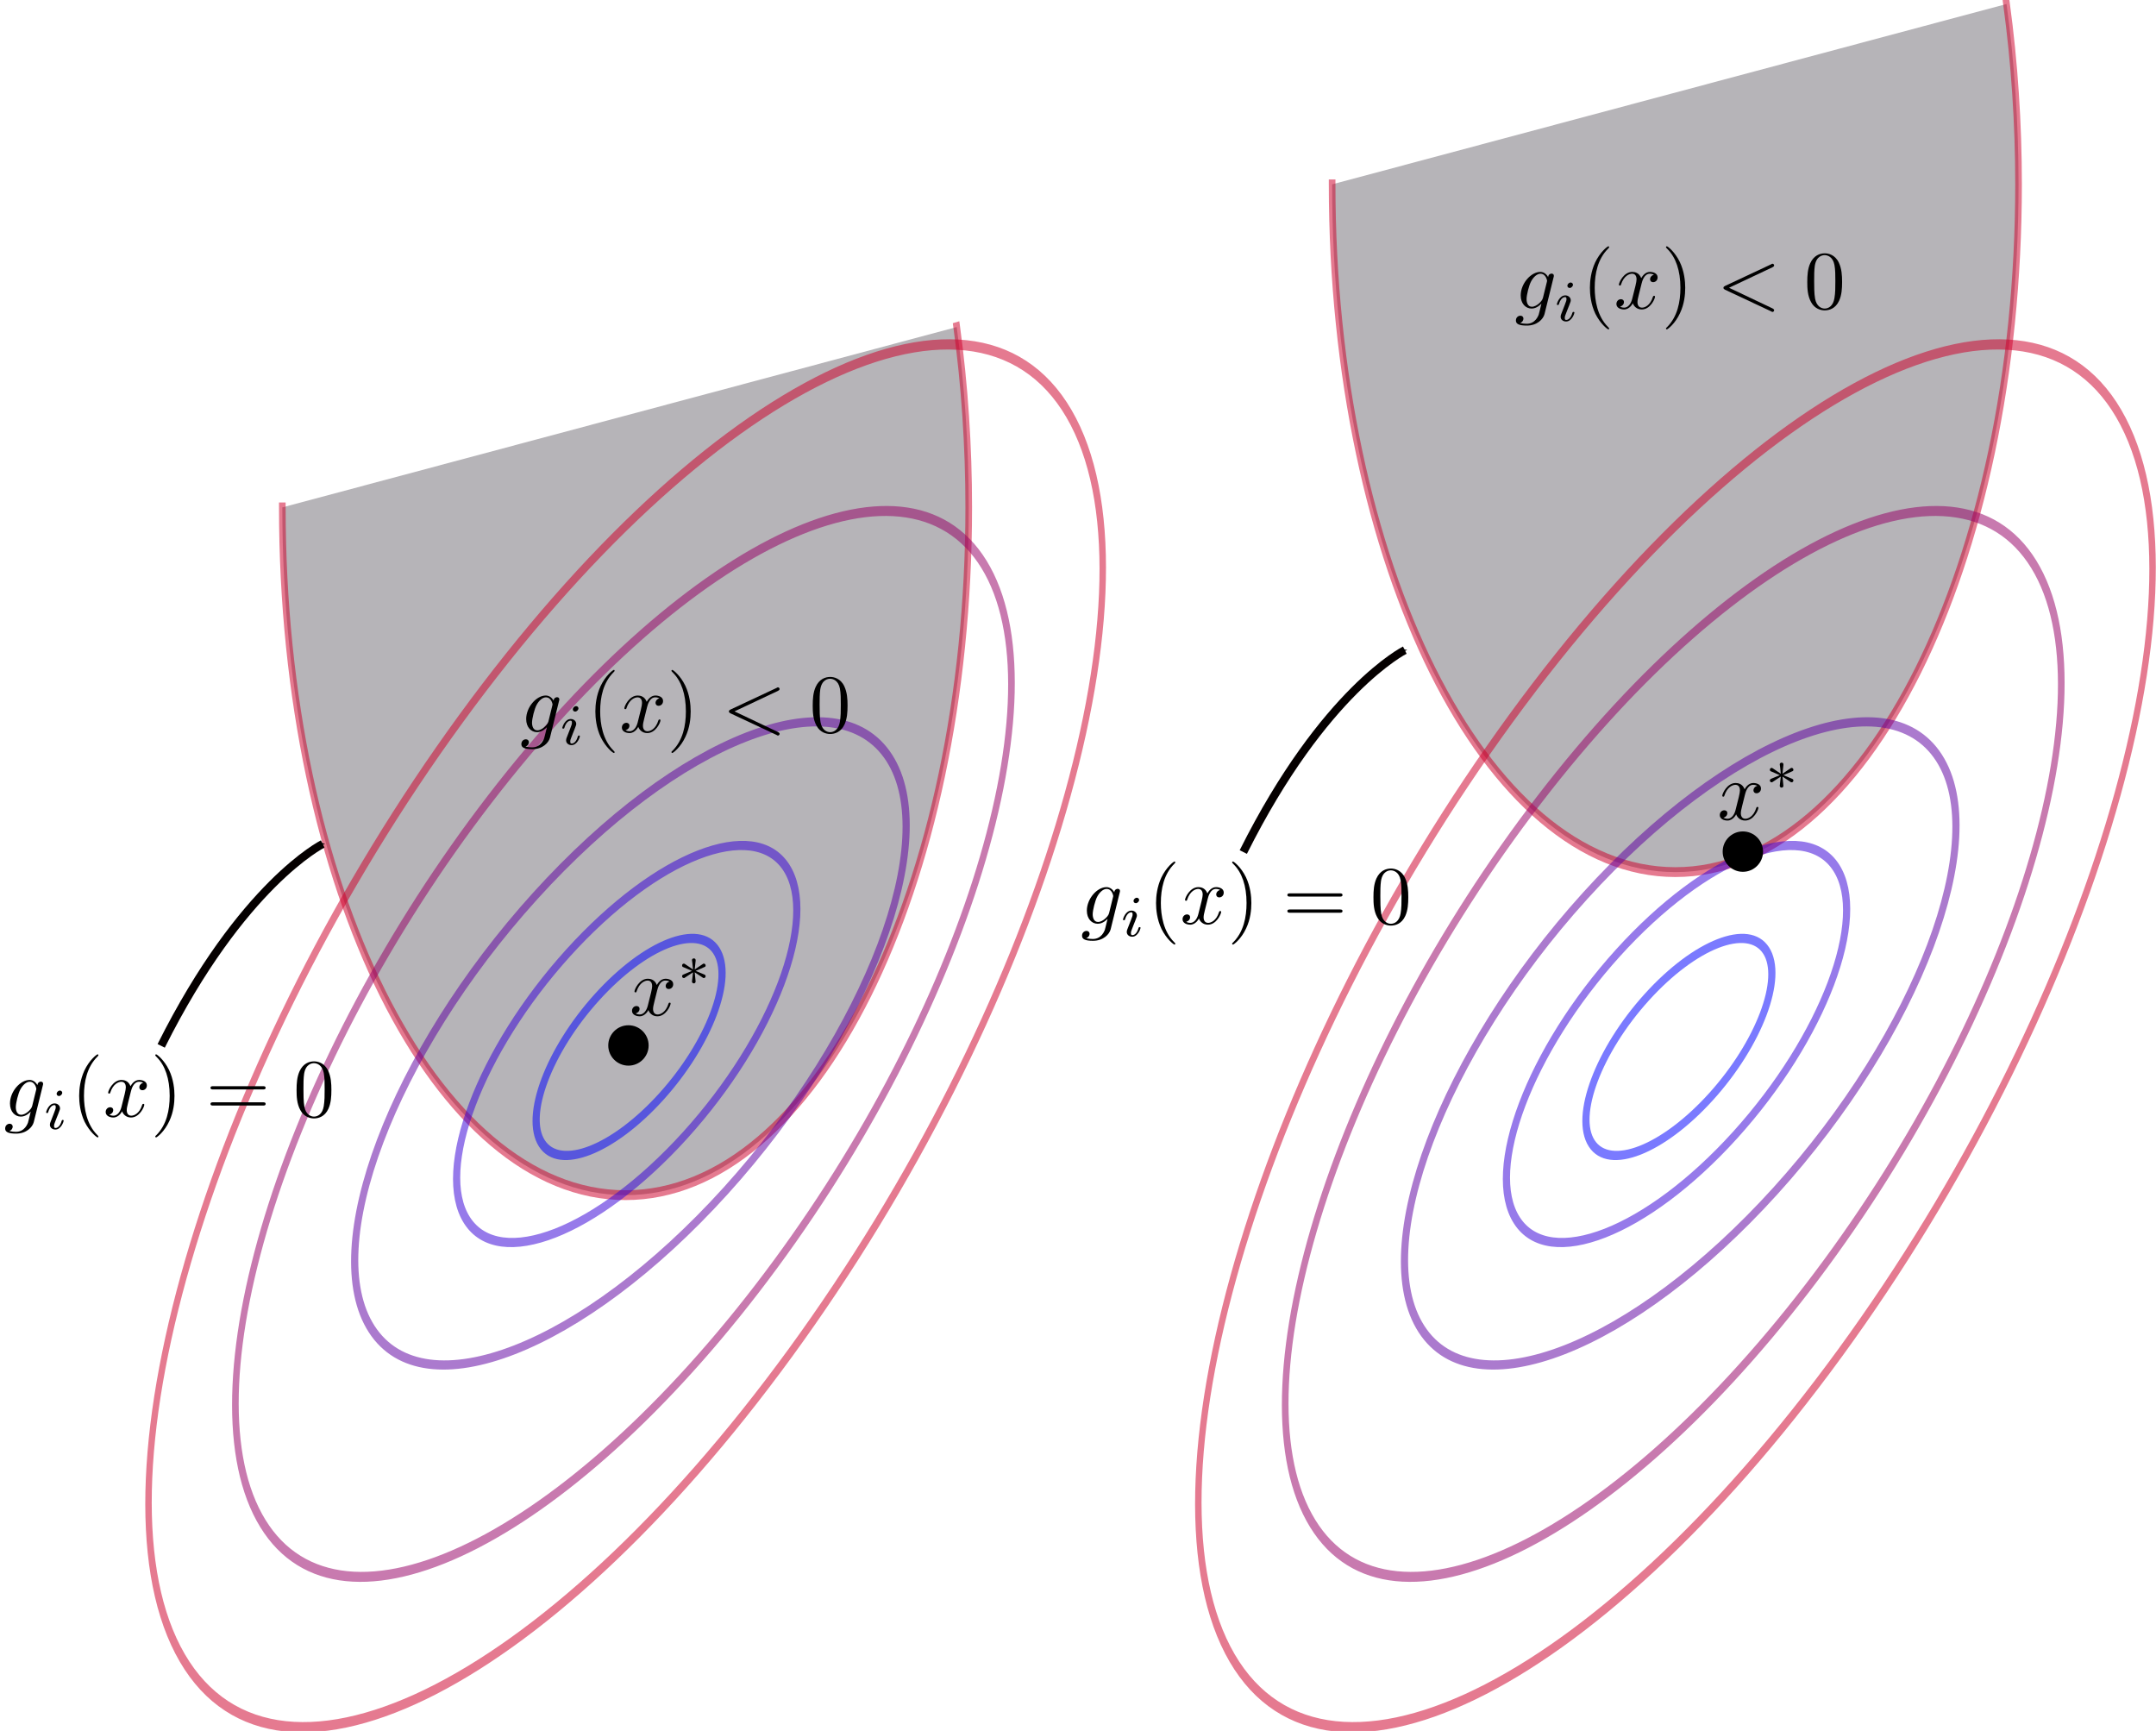 <?xml version="1.0" encoding="UTF-8" standalone="no"?>
<!-- Created with Inkscape (http://www.inkscape.org/) -->

<svg
   xmlns:ns0="http://www.iki.fi/pav/software/textext/"
   xmlns:dc="http://purl.org/dc/elements/1.1/"
   xmlns:cc="http://creativecommons.org/ns#"
   xmlns:rdf="http://www.w3.org/1999/02/22-rdf-syntax-ns#"
   xmlns:svg="http://www.w3.org/2000/svg"
   xmlns="http://www.w3.org/2000/svg"
   xmlns:xlink="http://www.w3.org/1999/xlink"
   xmlns:sodipodi="http://sodipodi.sourceforge.net/DTD/sodipodi-0.dtd"
   xmlns:inkscape="http://www.inkscape.org/namespaces/inkscape"
   width="133.491"
   height="107.162"
   viewBox="0 0 133.491 107.162"
   id="svg2"
   sodipodi:version="0.32"
   inkscape:version="0.48.3.1 r9886"
   sodipodi:docname="inequality.constraints.wiki.svg"
   inkscape:output_extension="org.inkscape.output.svg.inkscape"
   version="1.0">
  <sodipodi:namedview
     id="base"
     pagecolor="#ffffff"
     bordercolor="#666666"
     borderopacity="1.0"
     gridtolerance="10000"
     guidetolerance="10000"
     objecttolerance="10000"
     inkscape:pageopacity="0.0"
     inkscape:pageshadow="2"
     inkscape:zoom="5.5289542"
     inkscape:cx="67.530734"
     inkscape:cy="34.256294"
     inkscape:document-units="px"
     inkscape:current-layer="layer1"
     inkscape:window-width="1600"
     inkscape:window-height="847"
     inkscape:window-x="0"
     inkscape:window-y="28"
     showgrid="true"
     showguides="true"
     inkscape:grid-points="true"
     width="744.094px"
     height="1052.362px"
     inkscape:grid-bbox="false"
     inkscape:object-paths="false"
     inkscape:guide-bbox="true"
     inkscape:object-nodes="true"
     inkscape:snap-bbox="false"
     inkscape:snap-nodes="true"
     inkscape:snap-intersection-grid-guide="false"
     inkscape:snap-center="false"
     inkscape:snap-intersection-line-segments="false"
     inkscape:snap-global="true"
     inkscape:snap-guide="false"
     inkscape:window-maximized="1"
     fit-margin-top="0"
     fit-margin-left="0"
     fit-margin-right="0"
     fit-margin-bottom="0">
    <inkscape:grid
       snapvisiblegridlinesonly="true"
       id="GridFromPre046Settings"
       type="xygrid"
       originx="-476.079px"
       originy="-549.969px"
       spacingx="0.5px"
       spacingy="0.5px"
       color="#000002"
       empcolor="#000000"
       opacity="0.094"
       empopacity="0.094"
       empspacing="5"
       visible="true"
       enabled="true"
       dotted="false" />
    <inkscape:grid
       snapvisiblegridlinesonly="true"
       enabled="true"
       visible="true"
       id="grid3486"
       type="xygrid"
       originx="-476.079px"
       originy="-549.969px"
       spacingx="0.5px"
       spacingy="0.5px"
       color="#0000ff"
       empcolor="#0000ff"
       opacity="0.2"
       empopacity="0.4"
       empspacing="5" />
  </sodipodi:namedview>
  <defs
     id="defs4">
    <inkscape:path-effect
       effect="spiro"
       id="path-effect3926"
       is_visible="true" />
    <marker
       inkscape:stockid="Arrow2Sstart"
       orient="auto"
       refY="0"
       refX="0"
       id="Arrow2Sstart"
       style="overflow:visible">
      <path
         inkscape:connector-curvature="0"
         id="path11294"
         style="font-size:12px;fill-rule:evenodd;stroke-width:0.625;stroke-linejoin:round"
         d="M 8.719,4.034 -2.207,0.016 8.719,-4.002 c -1.745,2.372 -1.735,5.617 -6e-7,8.035 z"
         transform="matrix(0.3,0,0,0.3,-0.69,0)" />
    </marker>
    <marker
       inkscape:stockid="Arrow1Send"
       orient="auto"
       refY="0"
       refX="0"
       id="Arrow1Send"
       style="overflow:visible">
      <path
         inkscape:connector-curvature="0"
         id="path11279"
         d="M 0,0 5,-5 -12.5,0 5,5 0,0 z"
         style="fill-rule:evenodd;stroke:#000000;stroke-width:1pt;marker-start:none"
         transform="matrix(-0.2,0,0,-0.2,-1.2,0)" />
    </marker>
    <marker
       style="overflow:visible"
       id="Arrow1Sstart"
       orient="auto"
       refY="0"
       inkscape:stockid="Arrow1Sstart"
       refX="0">
      <path
         inkscape:connector-curvature="0"
         style="fill-rule:evenodd;stroke:#000000;stroke-width:1pt;marker-start:none"
         id="path26586"
         d="M 0,0 5,-5 -12.5,0 5,5 0,0 z"
         transform="matrix(0.2,0,0,0.2,1.2,0)" />
    </marker>
    <marker
       style="overflow:visible"
       id="Tail"
       orient="auto"
       refY="0"
       inkscape:stockid="Tail"
       refX="0">
      <g
         id="g26610"
         transform="scale(-1.2,-1.2)">
        <path
           inkscape:connector-curvature="0"
           style="fill:none;stroke:#000000;stroke-width:0.8;stroke-linecap:round;marker-start:none;marker-end:none"
           id="path26612"
           d="M -3.805,-3.959 0.544,0" />
        <path
           inkscape:connector-curvature="0"
           style="fill:none;stroke:#000000;stroke-width:0.8;stroke-linecap:round;marker-start:none;marker-end:none"
           id="path26614"
           d="M -1.287,-3.959 3.062,0" />
        <path
           inkscape:connector-curvature="0"
           style="fill:none;stroke:#000000;stroke-width:0.8;stroke-linecap:round;marker-start:none;marker-end:none"
           id="path26616"
           d="M 1.305,-3.959 5.654,0" />
        <path
           inkscape:connector-curvature="0"
           style="fill:none;stroke:#000000;stroke-width:0.8;stroke-linecap:round;marker-start:none;marker-end:none"
           id="path26618"
           d="M -3.805,4.178 0.544,0.22" />
        <path
           inkscape:connector-curvature="0"
           style="fill:none;stroke:#000000;stroke-width:0.8;stroke-linecap:round;marker-start:none;marker-end:none"
           id="path26620"
           d="M -1.287,4.178 3.062,0.22" />
        <path
           inkscape:connector-curvature="0"
           style="fill:none;stroke:#000000;stroke-width:0.8;stroke-linecap:round;marker-start:none;marker-end:none"
           id="path26622"
           d="M 1.305,4.178 5.654,0.22" />
      </g>
    </marker>
    <marker
       style="overflow:visible"
       orient="auto"
       id="Arrow1Mstart"
       refY="0"
       inkscape:stockid="Arrow1Mstart"
       refX="0">
      <path
         inkscape:connector-curvature="0"
         style="fill-rule:evenodd;stroke:#000000;stroke-width:1pt;marker-start:none"
         transform="matrix(0.4,0,0,0.4,4,0)"
         d="M 0,0 5,-5 -12.5,0 5,5 0,0 z"
         id="path3913" />
    </marker>
    <marker
       style="overflow:visible"
       orient="auto"
       id="Arrow1Mend"
       refY="0"
       inkscape:stockid="Arrow1Mend"
       refX="0">
      <path
         inkscape:connector-curvature="0"
         style="fill-rule:evenodd;stroke:#000000;stroke-width:1pt;marker-start:none"
         transform="matrix(-0.4,0,0,-0.4,-4,0)"
         d="M 0,0 5,-5 -12.5,0 5,5 0,0 z"
         id="path3916" />
    </marker>
    <inkscape:perspective
       id="perspective3498"
       sodipodi:type="inkscape:persp3d"
       inkscape:vp_z="744.09448 : 526.18109 : 1"
       inkscape:vp_y="0 : 1000 : 0"
       inkscape:vp_x="0 : 526.18109 : 1"
       inkscape:persp3d-origin="372.04724 : 350.78739 : 1" />
    <marker
       style="overflow:visible"
       id="TriangleInM"
       orient="auto"
       refY="0"
       inkscape:stockid="TriangleInM"
       refX="0">
      <path
         inkscape:connector-curvature="0"
         style="fill-rule:evenodd;stroke:#000000;stroke-width:1pt;marker-start:none"
         id="path10454"
         d="m 5.77,0 -8.65,5 0,-10 8.65,5 z"
         transform="scale(-0.4,-0.4)" />
    </marker>
    <marker
       style="overflow:visible"
       id="TriangleOutM"
       orient="auto"
       refY="0"
       inkscape:stockid="TriangleOutM"
       refX="0">
      <path
         inkscape:connector-curvature="0"
         style="fill-rule:evenodd;stroke:#000000;stroke-width:1pt;marker-start:none"
         id="path10463"
         d="m 5.77,0 -8.65,5 0,-10 8.65,5 z"
         transform="scale(0.4,0.4)" />
    </marker>
    <marker
       style="overflow:visible"
       id="TriangleOutS"
       orient="auto"
       refY="0"
       inkscape:stockid="TriangleOutS"
       refX="0">
      <path
         inkscape:connector-curvature="0"
         style="fill-rule:evenodd;stroke:#000000;stroke-width:1pt;marker-start:none"
         id="path10466"
         d="m 5.77,0 -8.65,5 0,-10 8.65,5 z"
         transform="scale(0.2,0.2)" />
    </marker>
    <marker
       style="overflow:visible"
       id="TriangleInL"
       orient="auto"
       refY="0"
       inkscape:stockid="TriangleInL"
       refX="0">
      <path
         inkscape:connector-curvature="0"
         style="fill-rule:evenodd;stroke:#000000;stroke-width:1pt;marker-start:none"
         id="path20152"
         d="m 5.77,0 -8.65,5 0,-10 8.65,5 z"
         transform="scale(-0.8,-0.8)" />
    </marker>
    <marker
       style="overflow:visible"
       id="Arrow2Mend"
       orient="auto"
       refY="0"
       inkscape:stockid="Arrow2Mend"
       refX="0">
      <path
         inkscape:connector-curvature="0"
         style="font-size:12px;fill-rule:evenodd;stroke-width:0.625;stroke-linejoin:round"
         id="path20090"
         d="M 8.719,4.034 -2.207,0.016 8.719,-4.002 c -1.745,2.372 -1.735,5.617 -6e-7,8.035 z"
         transform="scale(-0.6,-0.6)" />
    </marker>
    <marker
       style="overflow:visible"
       id="Scissors"
       orient="auto"
       refY="0"
       inkscape:stockid="Scissors"
       refX="0">
      <path
         inkscape:connector-curvature="0"
         style="marker-start:none"
         id="schere"
         d="M 9.09,-3.606 C 8.12,-4.777 6.37,-4.736 5.062,-4.233 l -8.212,3.078 c -2.388,-1.307 -4.748,-0.933 -4.748,-1.569 0,-0.497 0.457,-0.388 0.388,-1.683 -0.066,-1.243 -1.364,-2.163 -2.59,-2.082 -1.227,-0.007 -2.499,0.933 -2.51,2.23 -0.091,1.306 1.007,2.52 2.307,2.605 1.522,0.227 4.218,-0.696 5.483,1.571 -0.942,1.738 -2.614,1.743 -4.126,1.656 -1.255,-0.072 -2.762,0.287 -3.361,1.521 -0.578,1.182 -0.011,2.865 1.317,3.226 1.34,0.492 3.181,-0.13 3.499,-1.671 0.246,-1.188 -0.595,-1.746 -0.273,-2.177 0.244,-0.325 1.791,-0.137 4.547,-1.375 L 5.676,4.233 C 6.8,4.547 8.173,4.536 9.168,3.431 L -0.052,-0.054 9.09,-3.606 z m -18.308,-1.901 c 1.295,0.723 1.189,2.684 -0.156,3.063 -1.217,0.424 -2.771,-0.759 -2.383,-2.077 0.227,-1.082 1.653,-1.481 2.54,-0.986 z m 0.056,8.017 c 1.351,0.499 1.121,2.784 -0.252,3.092 -0.911,0.316 -2.214,-0.139 -2.306,-1.212 -0.178,-1.305 1.356,-2.484 2.558,-1.879 z" />
    </marker>
    <marker
       style="overflow:visible"
       id="Torso"
       orient="auto"
       refY="0"
       inkscape:stockid="Torso"
       refX="0">
      <g
         id="g20213"
         transform="scale(0.7,0.7)">
        <path
           inkscape:connector-curvature="0"
           style="fill:none;stroke:#000000;stroke-width:1.25;marker-start:none;marker-mid:none;marker-end:none"
           id="path20215"
           d="m -4.779,-3.24 c 2.35,0.366 5.3,1.938 5.037,3.627 C -0.005,2.078 -2.213,2.618 -4.563,2.252 -6.913,1.886 -8.521,0.752 -8.258,-0.938 -7.995,-2.628 -7.13,-3.605 -4.779,-3.24 z" />
        <path
           inkscape:connector-curvature="0"
           style="fill:none;stroke:#000000;stroke-width:1pt;marker-end:none"
           id="path20217"
           d="M 4.46,0.089 C -2.556,-4.378 5.225,-3.906 -0.848,-8.72" />
        <path
           inkscape:connector-curvature="0"
           style="fill:none;stroke:#000000;stroke-width:1pt;marker-start:none;marker-end:none"
           id="path20219"
           d="M 4.93,0.058 C -1.387,1.749 1.803,5.478 -4.945,7.546" />
        <rect
           style="fill-rule:evenodd;stroke-width:1pt;marker-end:none"
           id="rect20221"
           width="2.637"
           transform="matrix(0.528,-0.85,0.888,0.46,0,0)"
           y="-1.741"
           x="-10.392"
           height="2.761" />
        <rect
           style="fill-rule:evenodd;stroke-width:1pt;marker-end:none"
           id="rect20223"
           width="2.733"
           transform="matrix(0.671,-0.741,0.791,0.612,0,0)"
           y="-7.963"
           x="4.959"
           height="2.861" />
        <path
           style="fill:#ff0000;fill-opacity:0.75;fill-rule:evenodd;stroke:#000000;stroke-width:1pt;marker-start:none;marker-end:none"
           id="path20225"
           sodipodi:cx="16.172634"
           sodipodi:cy="-28.685045"
           sodipodi:type="arc"
           d="m 16.78,-28.685 c 0,0.335 -0.272,0.607 -0.607,0.607 -0.335,0 -0.607,-0.272 -0.607,-0.607 0,-0.335 0.272,-0.607 0.607,-0.607 0.335,0 0.607,0.272 0.607,0.607 z"
           transform="matrix(0,-1.11,1.11,0,25.966,19.716)"
           sodipodi:rx="0.60731727"
           sodipodi:ry="0.60731727" />
        <path
           style="fill:#ff0000;fill-opacity:0.75;fill-rule:evenodd;stroke:#000000;stroke-width:1pt;marker-start:none;marker-end:none"
           id="path20227"
           sodipodi:cx="16.172634"
           sodipodi:cy="-28.685045"
           sodipodi:type="arc"
           d="m 16.78,-28.685 c 0,0.335 -0.272,0.607 -0.607,0.607 -0.335,0 -0.607,-0.272 -0.607,-0.607 0,-0.335 0.272,-0.607 0.607,-0.607 0.335,0 0.607,0.272 0.607,0.607 z"
           transform="matrix(0,-1.11,1.11,0,26.825,16.991)"
           sodipodi:rx="0.60731727"
           sodipodi:ry="0.60731727" />
      </g>
    </marker>
    <marker
       id="RazorWire"
       orient="auto"
       refY="0"
       inkscape:stockid="RazorWire"
       refX="0">
       style=&quot;overflow:visible&quot;&gt;
      <path
   inkscape:connector-curvature="0"
   style="fill:#808080;fill-opacity:1;fill-rule:evenodd;stroke:#000000;stroke-width:0.1pt"
   id="path20233"
   transform="scale(0.8,0.8)"
   d="m 0.023,-0.74 0,1.438 -7.781,2.313 18.437,0 -7.187,-2.313 0,-1.438 7.25,-2.156 -18.469,0 7.75,2.156 z" />
</marker>
    <marker
       style="overflow:visible"
       id="TriangleOutL"
       orient="auto"
       refY="0"
       inkscape:stockid="TriangleOutL"
       refX="0">
      <path
         inkscape:connector-curvature="0"
         style="fill-rule:evenodd;stroke:#000000;stroke-width:1pt;marker-start:none"
         id="path20161"
         d="m 5.77,0 -8.65,5 0,-10 8.65,5 z"
         transform="scale(0.8,0.8)" />
    </marker>
    <marker
       style="overflow:visible"
       id="Arrow2Lend"
       orient="auto"
       refY="0"
       inkscape:stockid="Arrow2Lend"
       refX="0">
      <path
         inkscape:connector-curvature="0"
         style="font-size:12px;fill-rule:evenodd;stroke-width:0.625;stroke-linejoin:round"
         id="path20084"
         d="M 8.719,4.034 -2.207,0.016 8.719,-4.002 c -1.745,2.372 -1.735,5.617 -6e-7,8.035 z"
         transform="matrix(-1.1,0,0,-1.1,-1.1,0)" />
    </marker>
    <marker
       style="overflow:visible"
       id="Arrow2Send"
       orient="auto"
       refY="0"
       inkscape:stockid="Arrow2Send"
       refX="0">
      <path
         inkscape:connector-curvature="0"
         style="font-size:12px;fill-rule:evenodd;stroke-width:0.625;stroke-linejoin:round"
         id="path20096"
         d="M 8.719,4.034 -2.207,0.016 8.719,-4.002 c -1.745,2.372 -1.735,5.617 -6e-7,8.035 z"
         transform="matrix(-0.3,0,0,-0.3,0.69,0)" />
    </marker>
    <marker
       style="overflow:visible"
       id="Arrow2Lstart"
       orient="auto"
       refY="0"
       inkscape:stockid="Arrow2Lstart"
       refX="0">
      <path
         inkscape:connector-curvature="0"
         style="font-size:12px;fill-rule:evenodd;stroke-width:0.625;stroke-linejoin:round"
         id="path20081"
         d="M 8.719,4.034 -2.207,0.016 8.719,-4.002 c -1.745,2.372 -1.735,5.617 -6e-7,8.035 z"
         transform="matrix(1.1,0,0,1.1,1.1,0)" />
    </marker>
    <marker
       style="overflow:visible"
       id="Arrow1Lstart"
       orient="auto"
       refY="0"
       inkscape:stockid="Arrow1Lstart"
       refX="0">
      <path
         inkscape:connector-curvature="0"
         style="fill-rule:evenodd;stroke:#000000;stroke-width:1pt;marker-start:none"
         id="path20063"
         d="M 0,0 5,-5 -12.5,0 5,5 0,0 z"
         transform="matrix(0.8,0,0,0.8,10,0)" />
    </marker>
    <marker
       style="overflow:visible"
       id="Arrow1Lend"
       orient="auto"
       refY="0"
       inkscape:stockid="Arrow1Lend"
       refX="0">
      <path
         inkscape:connector-curvature="0"
         style="fill-rule:evenodd;stroke:#000000;stroke-width:1pt;marker-start:none"
         id="path20066"
         d="M 0,0 5,-5 -12.5,0 5,5 0,0 z"
         transform="matrix(-0.8,0,0,-0.8,-10,0)" />
    </marker>
    <marker
       inkscape:stockid="Arrow1Send"
       orient="auto"
       refY="0"
       refX="0"
       id="Arrow1Send-5"
       style="overflow:visible">
      <path
         inkscape:connector-curvature="0"
         id="path11279-7"
         d="M 0,0 5,-5 -12.5,0 5,5 0,0 z"
         style="fill-rule:evenodd;stroke:#000000;stroke-width:1pt;marker-start:none"
         transform="matrix(-0.2,0,0,-0.2,-1.2,0)" />
    </marker>
    <inkscape:path-effect
       effect="spiro"
       id="path-effect3926-2"
       is_visible="true" />
    <marker
       style="overflow:visible"
       id="TriangleOutM-9"
       orient="auto"
       refY="0"
       inkscape:stockid="TriangleOutM"
       refX="0">
      <path
         inkscape:connector-curvature="0"
         style="fill-rule:evenodd;stroke:#000000;stroke-width:1pt;marker-start:none"
         id="path10463-6"
         d="m 5.77,0 -8.65,5 0,-10 8.65,5 z"
         transform="scale(0.4,0.4)" />
    </marker>
    <marker
       style="overflow:visible"
       orient="auto"
       id="Arrow1Mend-4"
       refY="0"
       inkscape:stockid="Arrow1Mend"
       refX="0">
      <path
         inkscape:connector-curvature="0"
         style="fill-rule:evenodd;stroke:#000000;stroke-width:1pt;marker-start:none"
         transform="matrix(-0.4,0,0,-0.4,-4,0)"
         d="M 0,0 5,-5 -12.5,0 5,5 0,0 z"
         id="path3916-5" />
    </marker>
    <marker
       style="overflow:visible"
       orient="auto"
       id="marker4941"
       refY="0"
       inkscape:stockid="Arrow1Mend"
       refX="0">
      <path
         inkscape:connector-curvature="0"
         style="fill-rule:evenodd;stroke:#000000;stroke-width:1pt;marker-start:none"
         transform="matrix(-0.4,0,0,-0.4,-4,0)"
         d="M 0,0 5,-5 -12.5,0 5,5 0,0 z"
         id="path4943" />
    </marker>
    <marker
       style="overflow:visible"
       id="TriangleOutM-4"
       orient="auto"
       refY="0"
       inkscape:stockid="TriangleOutM"
       refX="0">
      <path
         inkscape:connector-curvature="0"
         style="fill-rule:evenodd;stroke:#000000;stroke-width:1pt;marker-start:none"
         id="path10463-69"
         d="m 5.77,0 -8.65,5 0,-10 8.65,5 z"
         transform="scale(0.4,0.4)" />
    </marker>
    <marker
       style="overflow:visible"
       id="TriangleInM-4"
       orient="auto"
       refY="0"
       inkscape:stockid="TriangleInM"
       refX="0">
      <path
         inkscape:connector-curvature="0"
         style="fill-rule:evenodd;stroke:#000000;stroke-width:1pt;marker-start:none"
         id="path10454-9"
         d="m 5.77,0 -8.65,5 0,-10 8.65,5 z"
         transform="scale(-0.4,-0.4)" />
    </marker>
    <marker
       refX="0"
       inkscape:stockid="Arrow1Lend"
       refY="0"
       orient="auto"
       id="Arrow1Lend-8"
       style="overflow:visible">
      <path
         transform="matrix(-0.8,0,0,-0.8,-10,0)"
         d="M 0,0 5,-5 -12.5,0 5,5 0,0 z"
         id="path20066-1"
         style="fill-rule:evenodd;stroke:#000000;stroke-width:1pt;marker-start:none"
         inkscape:connector-curvature="0" />
    </marker>
    <marker
       style="overflow:visible"
       orient="auto"
       id="marker4941-0"
       refY="0"
       inkscape:stockid="Arrow1Mend"
       refX="0">
      <path
         inkscape:connector-curvature="0"
         style="fill-rule:evenodd;stroke:#000000;stroke-width:1pt;marker-start:none"
         transform="matrix(-0.4,0,0,-0.4,-4,0)"
         d="M 0,0 5,-5 -12.5,0 5,5 0,0 z"
         id="path4943-7" />
    </marker>
    <marker
       style="overflow:visible"
       id="TriangleInM-3"
       orient="auto"
       refY="0"
       inkscape:stockid="TriangleInM"
       refX="0">
      <path
         inkscape:connector-curvature="0"
         style="fill-rule:evenodd;stroke:#000000;stroke-width:1pt;marker-start:none"
         id="path10454-1"
         d="m 5.77,0 -8.65,5 0,-10 8.65,5 z"
         transform="scale(-0.4,-0.4)" />
    </marker>
    <marker
       style="overflow:visible"
       orient="auto"
       id="Arrow1Mend-0"
       refY="0"
       inkscape:stockid="Arrow1Mend"
       refX="0">
      <path
         inkscape:connector-curvature="0"
         style="fill-rule:evenodd;stroke:#000000;stroke-width:1pt;marker-start:none"
         transform="matrix(-0.4,0,0,-0.4,-4,0)"
         d="M 0,0 5,-5 -12.5,0 5,5 0,0 z"
         id="path3916-2" />
    </marker>
    <marker
       style="overflow:visible"
       orient="auto"
       id="Arrow1Mend-1"
       refY="0"
       inkscape:stockid="Arrow1Mend"
       refX="0">
      <path
         inkscape:connector-curvature="0"
         style="fill-rule:evenodd;stroke:#000000;stroke-width:1pt;marker-start:none"
         transform="matrix(-0.4,0,0,-0.4,-4,0)"
         d="M 0,0 5,-5 -12.5,0 5,5 0,0 z"
         id="path3916-6" />
    </marker>
    <marker
       style="overflow:visible"
       orient="auto"
       id="Arrow1Mend-5"
       refY="0"
       inkscape:stockid="Arrow1Mend"
       refX="0">
      <path
         inkscape:connector-curvature="0"
         style="fill-rule:evenodd;stroke:#000000;stroke-width:1pt;marker-start:none"
         transform="matrix(-0.4,0,0,-0.4,-4,0)"
         d="M 0,0 5,-5 -12.5,0 5,5 0,0 z"
         id="path3916-59" />
    </marker>
    <marker
       style="overflow:visible"
       orient="auto"
       id="Arrow1Mend-40"
       refY="0"
       inkscape:stockid="Arrow1Mend"
       refX="0">
      <path
         inkscape:connector-curvature="0"
         style="fill-rule:evenodd;stroke:#000000;stroke-width:1pt;marker-start:none"
         transform="matrix(-0.4,0,0,-0.4,-4,0)"
         d="M 0,0 5,-5 -12.5,0 5,5 0,0 z"
         id="path3916-1" />
    </marker>
    <marker
       style="overflow:visible"
       orient="auto"
       id="Arrow1Mend-7"
       refY="0"
       inkscape:stockid="Arrow1Mend"
       refX="0">
      <path
         inkscape:connector-curvature="0"
         style="fill-rule:evenodd;stroke:#000000;stroke-width:1pt;marker-start:none"
         transform="matrix(-0.4,0,0,-0.4,-4,0)"
         d="M 0,0 5,-5 -12.5,0 5,5 0,0 z"
         id="path3916-51" />
    </marker>
    <marker
       style="overflow:visible"
       orient="auto"
       id="marker9992"
       refY="0"
       inkscape:stockid="Arrow1Mend"
       refX="0">
      <path
         inkscape:connector-curvature="0"
         style="fill-rule:evenodd;stroke:#000000;stroke-width:1pt;marker-start:none"
         transform="matrix(-0.4,0,0,-0.4,-4,0)"
         d="M 0,0 5,-5 -12.5,0 5,5 0,0 z"
         id="path9994" />
    </marker>
    <marker
       style="overflow:visible"
       orient="auto"
       id="marker4941-1"
       refY="0"
       inkscape:stockid="Arrow1Mend"
       refX="0">
      <path
         inkscape:connector-curvature="0"
         style="fill-rule:evenodd;stroke:#000000;stroke-width:1pt;marker-start:none"
         transform="matrix(-0.4,0,0,-0.4,-4,0)"
         d="M 0,0 5,-5 -12.5,0 5,5 0,0 z"
         id="path4943-4" />
    </marker>
    <marker
       style="overflow:visible"
       id="TriangleInM-47"
       orient="auto"
       refY="0"
       inkscape:stockid="TriangleInM"
       refX="0">
      <path
         inkscape:connector-curvature="0"
         style="fill-rule:evenodd;stroke:#000000;stroke-width:1pt;marker-start:none"
         id="path10454-8"
         d="m 5.77,0 -8.65,5 0,-10 8.65,5 z"
         transform="scale(-0.4,-0.4)" />
    </marker>
    <marker
       style="overflow:visible"
       orient="auto"
       id="marker10000"
       refY="0"
       inkscape:stockid="Arrow1Mend"
       refX="0">
      <path
         inkscape:connector-curvature="0"
         style="fill-rule:evenodd;stroke:#000000;stroke-width:1pt;marker-start:none"
         transform="matrix(-0.4,0,0,-0.4,-4,0)"
         d="M 0,0 5,-5 -12.5,0 5,5 0,0 z"
         id="path10002" />
    </marker>
    <marker
       style="overflow:visible"
       orient="auto"
       id="marker10004"
       refY="0"
       inkscape:stockid="Arrow1Mend"
       refX="0">
      <path
         inkscape:connector-curvature="0"
         style="fill-rule:evenodd;stroke:#000000;stroke-width:1pt;marker-start:none"
         transform="matrix(-0.4,0,0,-0.4,-4,0)"
         d="M 0,0 5,-5 -12.5,0 5,5 0,0 z"
         id="path10006" />
    </marker>
    <marker
       style="overflow:visible"
       id="TriangleOutM-7"
       orient="auto"
       refY="0"
       inkscape:stockid="TriangleOutM"
       refX="0">
      <path
         inkscape:connector-curvature="0"
         style="fill-rule:evenodd;stroke:#000000;stroke-width:1pt;marker-start:none"
         id="path10463-9"
         d="m 5.77,0 -8.65,5 0,-10 8.65,5 z"
         transform="scale(0.4,0.4)" />
    </marker>
    <marker
       style="overflow:visible"
       orient="auto"
       id="Arrow1Mend-2"
       refY="0"
       inkscape:stockid="Arrow1Mend"
       refX="0">
      <path
         inkscape:connector-curvature="0"
         style="fill-rule:evenodd;stroke:#000000;stroke-width:1pt;marker-start:none"
         transform="matrix(-0.4,0,0,-0.4,-4,0)"
         d="M 0,0 5,-5 -12.5,0 5,5 0,0 z"
         id="path3916-8" />
    </marker>
    <marker
       refX="0"
       inkscape:stockid="Arrow1Lend"
       refY="0"
       orient="auto"
       id="Arrow1Lend-4"
       style="overflow:visible">
      <path
         transform="matrix(-0.8,0,0,-0.8,-10,0)"
         d="M 0,0 5,-5 -12.5,0 5,5 0,0 z"
         id="path20066-7"
         style="fill-rule:evenodd;stroke:#000000;stroke-width:1pt;marker-start:none"
         inkscape:connector-curvature="0" />
    </marker>
    <marker
       style="overflow:visible"
       orient="auto"
       id="Arrow1Mend-2-1"
       refY="0"
       inkscape:stockid="Arrow1Mend"
       refX="0">
      <path
         inkscape:connector-curvature="0"
         style="fill-rule:evenodd;stroke:#000000;stroke-width:1pt;marker-start:none"
         transform="matrix(-0.4,0,0,-0.4,-4,0)"
         d="M 0,0 5,-5 -12.5,0 5,5 0,0 z"
         id="path3916-8-4" />
    </marker>
    <marker
       style="overflow:visible"
       orient="auto"
       id="Arrow1Mend-2-11"
       refY="0"
       inkscape:stockid="Arrow1Mend"
       refX="0">
      <path
         inkscape:connector-curvature="0"
         style="fill-rule:evenodd;stroke:#000000;stroke-width:1pt;marker-start:none"
         transform="matrix(-0.4,0,0,-0.4,-4,0)"
         d="M 0,0 5,-5 -12.5,0 5,5 0,0 z"
         id="path3916-8-3" />
    </marker>
    <marker
       style="overflow:visible"
       orient="auto"
       id="Arrow1Mend-2-5"
       refY="0"
       inkscape:stockid="Arrow1Mend"
       refX="0">
      <path
         inkscape:connector-curvature="0"
         style="fill-rule:evenodd;stroke:#000000;stroke-width:1pt;marker-start:none"
         transform="matrix(-0.4,0,0,-0.4,-4,0)"
         d="M 0,0 5,-5 -12.5,0 5,5 0,0 z"
         id="path3916-8-0" />
    </marker>
    <marker
       style="overflow:visible"
       orient="auto"
       id="marker10083"
       refY="0"
       inkscape:stockid="Arrow1Mend"
       refX="0">
      <path
         inkscape:connector-curvature="0"
         style="fill-rule:evenodd;stroke:#000000;stroke-width:1pt;marker-start:none"
         transform="matrix(-0.4,0,0,-0.4,-4,0)"
         d="M 0,0 5,-5 -12.5,0 5,5 0,0 z"
         id="path10085" />
    </marker>
    <marker
       style="overflow:visible"
       orient="auto"
       id="marker10087"
       refY="0"
       inkscape:stockid="Arrow1Mend"
       refX="0">
      <path
         inkscape:connector-curvature="0"
         style="fill-rule:evenodd;stroke:#000000;stroke-width:1pt;marker-start:none"
         transform="matrix(-0.4,0,0,-0.4,-4,0)"
         d="M 0,0 5,-5 -12.5,0 5,5 0,0 z"
         id="path10089" />
    </marker>
    <marker
       style="overflow:visible"
       id="Arrow1Lend-5"
       orient="auto"
       refY="0"
       inkscape:stockid="Arrow1Lend"
       refX="0">
      <path
         inkscape:connector-curvature="0"
         style="fill-rule:evenodd;stroke:#000000;stroke-width:1pt;marker-start:none"
         id="path20066-0"
         d="M 0,0 5,-5 -12.5,0 5,5 0,0 z"
         transform="matrix(-0.8,0,0,-0.8,-10,0)" />
    </marker>
    <marker
       style="overflow:visible"
       id="TriangleOutM-97"
       orient="auto"
       refY="0"
       inkscape:stockid="TriangleOutM"
       refX="0">
      <path
         inkscape:connector-curvature="0"
         style="fill-rule:evenodd;stroke:#000000;stroke-width:1pt;marker-start:none"
         id="path10463-97"
         d="m 5.77,0 -8.65,5 0,-10 8.65,5 z"
         transform="scale(0.4,0.4)" />
    </marker>
    <marker
       style="overflow:visible"
       orient="auto"
       id="Arrow1Mend-2-3"
       refY="0"
       inkscape:stockid="Arrow1Mend"
       refX="0">
      <path
         inkscape:connector-curvature="0"
         style="fill-rule:evenodd;stroke:#000000;stroke-width:1pt;marker-start:none"
         transform="matrix(-0.4,0,0,-0.4,-4,0)"
         d="M 0,0 5,-5 -12.5,0 5,5 0,0 z"
         id="path3916-8-37" />
    </marker>
    <marker
       style="overflow:visible"
       orient="auto"
       id="marker11158"
       refY="0"
       inkscape:stockid="Arrow1Mend"
       refX="0">
      <path
         inkscape:connector-curvature="0"
         style="fill-rule:evenodd;stroke:#000000;stroke-width:1pt;marker-start:none"
         transform="matrix(-0.4,0,0,-0.4,-4,0)"
         d="M 0,0 5,-5 -12.5,0 5,5 0,0 z"
         id="path11160" />
    </marker>
    <marker
       style="overflow:visible"
       orient="auto"
       id="marker11162"
       refY="0"
       inkscape:stockid="Arrow1Mend"
       refX="0">
      <path
         inkscape:connector-curvature="0"
         style="fill-rule:evenodd;stroke:#000000;stroke-width:1pt;marker-start:none"
         transform="matrix(-0.4,0,0,-0.4,-4,0)"
         d="M 0,0 5,-5 -12.5,0 5,5 0,0 z"
         id="path11164" />
    </marker>
    <marker
       style="overflow:visible"
       id="Arrow1Lend-1"
       orient="auto"
       refY="0"
       inkscape:stockid="Arrow1Lend"
       refX="0">
      <path
         inkscape:connector-curvature="0"
         style="fill-rule:evenodd;stroke:#000000;stroke-width:1pt;marker-start:none"
         id="path20066-5"
         d="M 0,0 5,-5 -12.5,0 5,5 0,0 z"
         transform="matrix(-0.8,0,0,-0.8,-10,0)" />
    </marker>
    <marker
       style="overflow:visible"
       id="TriangleOutM-3"
       orient="auto"
       refY="0"
       inkscape:stockid="TriangleOutM"
       refX="0">
      <path
         inkscape:connector-curvature="0"
         style="fill-rule:evenodd;stroke:#000000;stroke-width:1pt;marker-start:none"
         id="path10463-4"
         d="m 5.77,0 -8.65,5 0,-10 8.65,5 z"
         transform="scale(0.4,0.4)" />
    </marker>
    <marker
       refX="0"
       inkscape:stockid="Arrow1Mend"
       refY="0"
       id="marker4941-7"
       orient="auto"
       style="overflow:visible">
      <path
         id="path4943-72"
         d="M 0,0 5,-5 -12.5,0 5,5 0,0 z"
         transform="matrix(-0.4,0,0,-0.4,-4,0)"
         style="fill-rule:evenodd;stroke:#000000;stroke-width:1pt;marker-start:none"
         inkscape:connector-curvature="0" />
    </marker>
    <marker
       refX="0"
       inkscape:stockid="Arrow1Mend"
       refY="0"
       id="marker4941-7-2"
       orient="auto"
       style="overflow:visible">
      <path
         id="path4943-72-6"
         d="M 0,0 5,-5 -12.5,0 5,5 0,0 z"
         transform="matrix(-0.4,0,0,-0.4,-4,0)"
         style="fill-rule:evenodd;stroke:#000000;stroke-width:1pt;marker-start:none"
         inkscape:connector-curvature="0" />
    </marker>
    <marker
       refX="0"
       inkscape:stockid="Arrow1Mend"
       refY="0"
       id="marker4941-7-0"
       orient="auto"
       style="overflow:visible">
      <path
         id="path4943-72-2"
         d="M 0,0 5,-5 -12.5,0 5,5 0,0 z"
         transform="matrix(-0.4,0,0,-0.4,-4,0)"
         style="fill-rule:evenodd;stroke:#000000;stroke-width:1pt;marker-start:none"
         inkscape:connector-curvature="0" />
    </marker>
    <marker
       refX="0"
       inkscape:stockid="Arrow1Mend"
       refY="0"
       id="marker4941-7-7"
       orient="auto"
       style="overflow:visible">
      <path
         id="path4943-72-7"
         d="M 0,0 5,-5 -12.5,0 5,5 0,0 z"
         transform="matrix(-0.4,0,0,-0.4,-4,0)"
         style="fill-rule:evenodd;stroke:#000000;stroke-width:1pt;marker-start:none"
         inkscape:connector-curvature="0" />
    </marker>
    <marker
       refX="0"
       inkscape:stockid="Arrow1Mend"
       refY="0"
       id="marker4941-7-09"
       orient="auto"
       style="overflow:visible">
      <path
         id="path4943-72-23"
         d="M 0,0 5,-5 -12.5,0 5,5 0,0 z"
         transform="matrix(-0.4,0,0,-0.4,-4,0)"
         style="fill-rule:evenodd;stroke:#000000;stroke-width:1pt;marker-start:none"
         inkscape:connector-curvature="0" />
    </marker>
    <marker
       refX="0"
       inkscape:stockid="Arrow1Mend"
       refY="0"
       id="marker4941-7-3"
       orient="auto"
       style="overflow:visible">
      <path
         id="path4943-72-3"
         d="M 0,0 5,-5 -12.5,0 5,5 0,0 z"
         transform="matrix(-0.4,0,0,-0.4,-4,0)"
         style="fill-rule:evenodd;stroke:#000000;stroke-width:1pt;marker-start:none"
         inkscape:connector-curvature="0" />
    </marker>
    <marker
       refX="0"
       inkscape:stockid="Arrow1Mend"
       refY="0"
       id="marker4941-7-6"
       orient="auto"
       style="overflow:visible">
      <path
         id="path4943-72-9"
         d="M 0,0 5,-5 -12.5,0 5,5 0,0 z"
         transform="matrix(-0.4,0,0,-0.4,-4,0)"
         style="fill-rule:evenodd;stroke:#000000;stroke-width:1pt;marker-start:none"
         inkscape:connector-curvature="0" />
    </marker>
    <marker
       refX="0"
       inkscape:stockid="Arrow1Mend"
       refY="0"
       id="marker4941-7-4"
       orient="auto"
       style="overflow:visible">
      <path
         id="path4943-72-31"
         d="M 0,0 5,-5 -12.5,0 5,5 0,0 z"
         transform="matrix(-0.4,0,0,-0.4,-4,0)"
         style="fill-rule:evenodd;stroke:#000000;stroke-width:1pt;marker-start:none"
         inkscape:connector-curvature="0" />
    </marker>
    <marker
       inkscape:stockid="Arrow1Send"
       orient="auto"
       refY="0"
       refX="0"
       id="Arrow1Send-5-3"
       style="overflow:visible">
      <path
         inkscape:connector-curvature="0"
         id="path11279-7-1"
         d="M 0,0 5,-5 -12.5,0 5,5 0,0 z"
         style="fill-rule:evenodd;stroke:#000000;stroke-width:1pt;marker-start:none"
         transform="matrix(-0.2,0,0,-0.2,-1.2,0)" />
    </marker>
    <marker
       inkscape:stockid="Arrow1Send"
       orient="auto"
       refY="0"
       refX="0"
       id="Arrow1Send-5-38"
       style="overflow:visible">
      <path
         inkscape:connector-curvature="0"
         id="path11279-7-2"
         d="M 0,0 5,-5 -12.5,0 5,5 0,0 z"
         style="fill-rule:evenodd;stroke:#000000;stroke-width:1pt;marker-start:none"
         transform="matrix(-0.2,0,0,-0.2,-1.2,0)" />
    </marker>
    <marker
       inkscape:stockid="Arrow1Send"
       orient="auto"
       refY="0"
       refX="0"
       id="Arrow1Send-5-0"
       style="overflow:visible">
      <path
         inkscape:connector-curvature="0"
         id="path11279-7-5"
         d="M 0,0 5,-5 -12.5,0 5,5 0,0 z"
         style="fill-rule:evenodd;stroke:#000000;stroke-width:1pt;marker-start:none"
         transform="matrix(-0.2,0,0,-0.2,-1.2,0)" />
    </marker>
    <marker
       inkscape:stockid="Arrow2Sstart"
       orient="auto"
       refY="0"
       refX="0"
       id="Arrow2Sstart-2"
       style="overflow:visible">
      <path
         inkscape:connector-curvature="0"
         id="path11294-8"
         style="font-size:12px;fill-rule:evenodd;stroke-width:0.625;stroke-linejoin:round"
         d="M 8.719,4.034 -2.207,0.016 8.719,-4.002 c -1.745,2.372 -1.735,5.617 -6e-7,8.035 z"
         transform="matrix(0.3,0,0,0.3,-0.69,0)" />
    </marker>
    <marker
       inkscape:stockid="Arrow1Send"
       orient="auto"
       refY="0"
       refX="0"
       id="Arrow1Send-5-0-0"
       style="overflow:visible">
      <path
         inkscape:connector-curvature="0"
         id="path11279-7-5-1"
         d="M 0,0 5,-5 -12.5,0 5,5 0,0 z"
         style="fill-rule:evenodd;stroke:#000000;stroke-width:1pt;marker-start:none"
         transform="matrix(-0.2,0,0,-0.2,-1.2,0)" />
    </marker>
  </defs>
  <g
     transform="translate(-476.079,-395.23)"
     inkscape:label="Layer 1"
     id="layer1"
     inkscape:groupmode="layer">
    <path
       sodipodi:type="arc"
       style="fill:#b6b4b8;fill-opacity:1;stroke:#cc002b;stroke-width:0.411;stroke-linecap:square;stroke-linejoin:round;stroke-miterlimit:4;stroke-opacity:0.523;stroke-dasharray:none;stroke-dashoffset:0"
       id="path5154"
       sodipodi:cx="29.947161"
       sodipodi:cy="33.659687"
       sodipodi:rx="21.25"
       sodipodi:ry="28.75"
       d="m 51.197,33.66 c 0,15.878 -9.514,28.75 -21.25,28.75 -11.736,0 -21.25,-12.872 -21.25,-28.75 0,-2.547 0.25,-5.082 0.744,-7.54"
       transform="matrix(-1,0,0,1.481,544.756,376.793)"
       sodipodi:start="0"
       sodipodi:end="3.406948"
       sodipodi:open="true" />
    <path
       sodipodi:type="arc"
       style="fill:none;stroke:#0000ff;stroke-width:0.999;stroke-miterlimit:4;stroke-opacity:0.523;stroke-dasharray:none"
       id="path3225-9"
       sodipodi:cx="90"
       sodipodi:cy="16.249998"
       sodipodi:rx="7.5877867"
       sodipodi:ry="15"
       d="m 97.588,16.25 c 0,8.284 -3.397,15 -7.588,15 -4.191,0 -7.588,-6.716 -7.588,-15 0,-8.284 3.397,-15 7.588,-15 4.191,0 7.588,6.716 7.588,15 z"
       transform="matrix(0.262,0.406,-0.36,0.398,497.3,417.039)" />
    <g
       id="g18556"
       transform="translate(437.156,377.46)"
       ns0:preamble=""
       ns0:text="$i_1$">
      <defs
         id="defs18558">
        <g
           id="g18560">
          <symbol
             id="symbol18562"
             overflow="visible"
             style="overflow:visible">
            <path
               id="path18564"
               d="m 2.828,-6.234 c 0,-0.203 -0.141,-0.359 -0.359,-0.359 -0.281,0 -0.547,0.266 -0.547,0.531 0,0.188 0.141,0.359 0.375,0.359 0.234,0 0.531,-0.234 0.531,-0.531 z m -0.75,3.75 c 0.109,-0.281 0.109,-0.312 0.219,-0.578 0.078,-0.203 0.125,-0.344 0.125,-0.531 0,-0.438 -0.312,-0.812 -0.812,-0.812 -0.938,0 -1.312,1.453 -1.312,1.531 0,0.109 0.094,0.109 0.109,0.109 0.109,0 0.109,-0.031 0.156,-0.188 0.281,-0.938 0.672,-1.234 1.016,-1.234 0.078,0 0.25,0 0.25,0.312 0,0.219 -0.078,0.422 -0.109,0.531 -0.078,0.25 -0.531,1.406 -0.688,1.844 -0.109,0.25 -0.234,0.578 -0.234,0.797 0,0.469 0.344,0.812 0.812,0.812 0.938,0 1.312,-1.438 1.312,-1.531 0,-0.109 -0.094,-0.109 -0.125,-0.109 -0.094,0 -0.094,0.031 -0.141,0.188 -0.188,0.625 -0.516,1.234 -1.016,1.234 -0.172,0 -0.25,-0.094 -0.25,-0.328 0,-0.25 0.062,-0.391 0.297,-1 z m 0,0"
               style="stroke:none"
               inkscape:connector-curvature="0" />
          </symbol>
          <symbol
             id="symbol18566"
             overflow="visible"
             style="overflow:visible">
            <path
               id="path18568"
               d="m 2.328,-4.438 c 0,-0.188 0,-0.188 -0.203,-0.188 -0.453,0.438 -1.078,0.438 -1.359,0.438 l 0,0.25 c 0.156,0 0.625,0 1,-0.188 l 0,3.547 c 0,0.234 0,0.328 -0.688,0.328 l -0.266,0 0,0.25 c 0.125,0 0.984,-0.031 1.234,-0.031 0.219,0 1.094,0.031 1.25,0.031 l 0,-0.25 -0.266,0 c -0.703,0 -0.703,-0.094 -0.703,-0.328 z m 0,0"
               style="stroke:none"
               inkscape:connector-curvature="0" />
          </symbol>
        </g>
      </defs>
      <g
         id="g18570">
        <g
           id="g18572"
           style="fill:#000000;fill-opacity:1">
          <use
             id="use18574"
             y="134.765"
             x="223.432"
             xlink:href="#textext-2cd813ca-0"
             width="107.427"
             height="117.68" />
        </g>
        <g
           id="g18576"
           style="fill:#000000;fill-opacity:1">
          <use
             id="use18578"
             y="136.259"
             x="226.864"
             xlink:href="#textext-2cd813ca-1"
             width="107.427"
             height="117.68" />
        </g>
      </g>
    </g>
    <path
       sodipodi:type="arc"
       style="fill:none;stroke:#3700d6;stroke-width:0.546;stroke-miterlimit:4;stroke-opacity:0.523;stroke-dasharray:none"
       id="path3225-9-8"
       sodipodi:cx="90"
       sodipodi:cy="16.249998"
       sodipodi:rx="7.5877867"
       sodipodi:ry="15"
       d="m 97.588,16.25 c 0,8.284 -3.397,15 -7.588,15 -4.191,0 -7.588,-6.716 -7.588,-15 0,-8.284 3.397,-15 7.588,-15 4.191,0 7.588,6.716 7.588,15 z"
       transform="matrix(0.478,0.743,-0.659,0.728,482.572,381.164)" />
    <path
       sodipodi:type="arc"
       style="fill:none;stroke:#5f00a1;stroke-width:0.337;stroke-miterlimit:4;stroke-opacity:0.523;stroke-dasharray:none"
       id="path3225-9-8-9"
       sodipodi:cx="90"
       sodipodi:cy="16.249998"
       sodipodi:rx="7.5877867"
       sodipodi:ry="15"
       d="m 97.588,16.25 c 0,8.284 -3.397,15 -7.588,15 -4.191,0 -7.588,-6.716 -7.588,-15 0,-8.284 3.397,-15 7.588,-15 4.191,0 7.588,6.716 7.588,15 z"
       transform="matrix(0.776,1.204,-1.068,1.179,462.627,332.309)" />
    <path
       sodipodi:type="arc"
       style="fill:none;stroke:#960066;stroke-width:0.221;stroke-miterlimit:4;stroke-opacity:0.523;stroke-dasharray:none"
       id="path3225-9-8-9-8"
       sodipodi:cx="90"
       sodipodi:cy="16.249998"
       sodipodi:rx="7.5877867"
       sodipodi:ry="15"
       d="m 97.588,16.25 c 0,8.284 -3.397,15 -7.588,15 -4.191,0 -7.588,-6.716 -7.588,-15 0,-8.284 3.397,-15 7.588,-15 4.191,0 7.588,6.716 7.588,15 z"
       transform="matrix(1.092,1.995,-1.503,1.954,440.823,248.557)" />
    <path
       sodipodi:type="arc"
       style="fill:none;stroke:#cc002b;stroke-width:0.175;stroke-miterlimit:4;stroke-opacity:0.523;stroke-dasharray:none"
       id="path3225-9-8-9-8-6"
       sodipodi:cx="90"
       sodipodi:cy="16.249998"
       sodipodi:rx="7.5877867"
       sodipodi:ry="15"
       d="m 97.588,16.25 c 0,8.284 -3.397,15 -7.588,15 -4.191,0 -7.588,-6.716 -7.588,-15 0,-8.284 3.397,-15 7.588,-15 4.191,0 7.588,6.716 7.588,15 z"
       transform="matrix(1.343,2.588,-1.848,2.535,423.976,185.243)" />
    <path
       sodipodi:type="arc"
       style="fill:#000000;fill-opacity:1;stroke:none"
       id="path5156"
       sodipodi:cx="39.947159"
       sodipodi:cy="48.659687"
       sodipodi:rx="1.25"
       sodipodi:ry="1.25"
       d="m 41.197,48.66 c 0,0.69 -0.56,1.25 -1.25,1.25 -0.69,0 -1.25,-0.56 -1.25,-1.25 0,-0.69 0.56,-1.25 1.25,-1.25 0.69,0 1.25,0.56 1.25,1.25 z"
       transform="translate(475.043,411.294)" />
    <path
       style="fill:none;stroke:#050000;stroke-width:0.5;stroke-miterlimit:4;stroke-opacity:1;stroke-dasharray:none;marker-mid:url(#Arrow2Sstart);marker-end:url(#Arrow1Send-5-0)"
       d="m 486.059,459.98 c 5,-10 10,-12.5 10,-12.5"
       id="path7313"
       inkscape:connector-curvature="0" />
    <path
       sodipodi:type="arc"
       style="fill:#b6b4b8;fill-opacity:1;stroke:#cc002b;stroke-width:0.411;stroke-linecap:square;stroke-linejoin:round;stroke-miterlimit:4;stroke-opacity:0.523;stroke-dasharray:none;stroke-dashoffset:0"
       id="path5154-4"
       sodipodi:cx="29.947161"
       sodipodi:cy="33.659687"
       sodipodi:rx="21.25"
       sodipodi:ry="28.75"
       d="m 51.197,33.66 c 0,15.878 -9.514,28.75 -21.25,28.75 -11.736,0 -21.25,-12.872 -21.25,-28.75 0,-2.547 0.25,-5.082 0.744,-7.54"
       transform="matrix(-1,0,0,1.481,609.756,356.793)"
       sodipodi:start="0"
       sodipodi:end="3.406948"
       sodipodi:open="true" />
    <path
       sodipodi:type="arc"
       style="fill:none;stroke:#0000ff;stroke-width:0.999;stroke-miterlimit:4;stroke-opacity:0.523;stroke-dasharray:none"
       id="path3225-9-9"
       sodipodi:cx="90"
       sodipodi:cy="16.249998"
       sodipodi:rx="7.5877867"
       sodipodi:ry="15"
       d="m 97.588,16.25 c 0,8.284 -3.397,15 -7.588,15 -4.191,0 -7.588,-6.716 -7.588,-15 0,-8.284 3.397,-15 7.588,-15 4.191,0 7.588,6.716 7.588,15 z"
       transform="matrix(0.262,0.406,-0.36,0.398,562.3,417.039)" />
    <path
       sodipodi:type="arc"
       style="fill:none;stroke:#3700d6;stroke-width:0.546;stroke-miterlimit:4;stroke-opacity:0.523;stroke-dasharray:none"
       id="path3225-9-8-6"
       sodipodi:cx="90"
       sodipodi:cy="16.249998"
       sodipodi:rx="7.5877867"
       sodipodi:ry="15"
       d="m 97.588,16.25 c 0,8.284 -3.397,15 -7.588,15 -4.191,0 -7.588,-6.716 -7.588,-15 0,-8.284 3.397,-15 7.588,-15 4.191,0 7.588,6.716 7.588,15 z"
       transform="matrix(0.478,0.743,-0.659,0.728,547.572,381.164)" />
    <path
       sodipodi:type="arc"
       style="fill:none;stroke:#5f00a1;stroke-width:0.337;stroke-miterlimit:4;stroke-opacity:0.523;stroke-dasharray:none"
       id="path3225-9-8-9-0"
       sodipodi:cx="90"
       sodipodi:cy="16.249998"
       sodipodi:rx="7.5877867"
       sodipodi:ry="15"
       d="m 97.588,16.25 c 0,8.284 -3.397,15 -7.588,15 -4.191,0 -7.588,-6.716 -7.588,-15 0,-8.284 3.397,-15 7.588,-15 4.191,0 7.588,6.716 7.588,15 z"
       transform="matrix(0.776,1.204,-1.068,1.179,527.627,332.309)" />
    <path
       sodipodi:type="arc"
       style="fill:none;stroke:#960066;stroke-width:0.221;stroke-miterlimit:4;stroke-opacity:0.523;stroke-dasharray:none"
       id="path3225-9-8-9-8-9"
       sodipodi:cx="90"
       sodipodi:cy="16.249998"
       sodipodi:rx="7.5877867"
       sodipodi:ry="15"
       d="m 97.588,16.25 c 0,8.284 -3.397,15 -7.588,15 -4.191,0 -7.588,-6.716 -7.588,-15 0,-8.284 3.397,-15 7.588,-15 4.191,0 7.588,6.716 7.588,15 z"
       transform="matrix(1.092,1.995,-1.503,1.954,505.823,248.557)" />
    <path
       sodipodi:type="arc"
       style="fill:none;stroke:#cc002b;stroke-width:0.175;stroke-miterlimit:4;stroke-opacity:0.523;stroke-dasharray:none"
       id="path3225-9-8-9-8-6-1"
       sodipodi:cx="90"
       sodipodi:cy="16.249998"
       sodipodi:rx="7.5877867"
       sodipodi:ry="15"
       d="m 97.588,16.25 c 0,8.284 -3.397,15 -7.588,15 -4.191,0 -7.588,-6.716 -7.588,-15 0,-8.284 3.397,-15 7.588,-15 4.191,0 7.588,6.716 7.588,15 z"
       transform="matrix(1.343,2.588,-1.848,2.535,488.976,185.243)" />
    <path
       sodipodi:type="arc"
       style="fill:#000000;fill-opacity:1;stroke:none"
       id="path5156-9"
       sodipodi:cx="39.947159"
       sodipodi:cy="48.659687"
       sodipodi:rx="1.25"
       sodipodi:ry="1.25"
       d="m 41.197,48.66 c 0,0.69 -0.56,1.25 -1.25,1.25 -0.69,0 -1.25,-0.56 -1.25,-1.25 0,-0.69 0.56,-1.25 1.25,-1.25 0.69,0 1.25,0.56 1.25,1.25 z"
       transform="translate(544.043,399.294)" />
    <path
       style="fill:none;stroke:#050000;stroke-width:0.5;stroke-miterlimit:4;stroke-opacity:1;stroke-dasharray:none;marker-mid:url(#Arrow2Sstart);marker-end:url(#Arrow1Send-5-0)"
       d="m 553.059,447.98 c 5,-10 10,-12.5 10,-12.5"
       id="path7313-7"
       inkscape:connector-curvature="0" />
    <g
       ns0:text="$x^*$"
       ns0:preamble=""
       transform="matrix(0.515,0,0,0.515,399.99,388.689)"
       id="g3607">
      <defs
         id="defs3609">
        <g
           id="g3611">
          <symbol
             overflow="visible"
             id="textext-e1b7e583-0">
            <path
               style="stroke:none;"
               d="M 3.328 -3.016 C 3.391 -3.266 3.625 -4.188 4.312 -4.188 C 4.359 -4.188 4.609 -4.188 4.812 -4.062 C 4.531 -4 4.344 -3.766 4.344 -3.516 C 4.344 -3.359 4.453 -3.172 4.719 -3.172 C 4.938 -3.172 5.25 -3.344 5.25 -3.75 C 5.25 -4.266 4.672 -4.406 4.328 -4.406 C 3.75 -4.406 3.406 -3.875 3.281 -3.656 C 3.031 -4.312 2.5 -4.406 2.203 -4.406 C 1.172 -4.406 0.594 -3.125 0.594 -2.875 C 0.594 -2.766 0.703 -2.766 0.719 -2.766 C 0.797 -2.766 0.828 -2.797 0.844 -2.875 C 1.188 -3.938 1.844 -4.188 2.188 -4.188 C 2.375 -4.188 2.719 -4.094 2.719 -3.516 C 2.719 -3.203 2.547 -2.547 2.188 -1.141 C 2.031 -0.531 1.672 -0.109 1.234 -0.109 C 1.172 -0.109 0.953 -0.109 0.734 -0.234 C 0.984 -0.297 1.203 -0.5 1.203 -0.781 C 1.203 -1.047 0.984 -1.125 0.844 -1.125 C 0.531 -1.125 0.297 -0.875 0.297 -0.547 C 0.297 -0.094 0.781 0.109 1.219 0.109 C 1.891 0.109 2.25 -0.594 2.266 -0.641 C 2.391 -0.281 2.75 0.109 3.344 0.109 C 4.375 0.109 4.938 -1.172 4.938 -1.422 C 4.938 -1.531 4.859 -1.531 4.828 -1.531 C 4.734 -1.531 4.719 -1.484 4.688 -1.422 C 4.359 -0.344 3.688 -0.109 3.375 -0.109 C 2.984 -0.109 2.828 -0.422 2.828 -0.766 C 2.828 -0.984 2.875 -1.203 2.984 -1.641 Z M 3.328 -3.016 "
               id="path3614" />
          </symbol>
          <symbol
             overflow="visible"
             id="textext-e1b7e583-1">
            <path
               style="stroke:none;"
               d="M 2.25 -1.734 C 2.828 -1.984 3.078 -2.078 3.25 -2.172 C 3.391 -2.219 3.453 -2.25 3.453 -2.391 C 3.453 -2.5 3.359 -2.609 3.234 -2.609 C 3.188 -2.609 3.172 -2.609 3.094 -2.547 L 2.141 -1.906 L 2.25 -2.938 C 2.266 -3.062 2.25 -3.234 2.031 -3.234 C 1.953 -3.234 1.812 -3.188 1.812 -3.031 C 1.812 -2.969 1.844 -2.766 1.859 -2.688 C 1.875 -2.578 1.922 -2.062 1.938 -1.906 L 0.984 -2.547 C 0.922 -2.578 0.906 -2.609 0.844 -2.609 C 0.703 -2.609 0.625 -2.5 0.625 -2.391 C 0.625 -2.25 0.703 -2.203 0.766 -2.188 L 1.812 -1.734 C 1.25 -1.484 0.984 -1.391 0.812 -1.312 C 0.688 -1.25 0.625 -1.219 0.625 -1.094 C 0.625 -0.969 0.703 -0.875 0.844 -0.875 C 0.891 -0.875 0.906 -0.875 0.984 -0.938 L 1.938 -1.562 L 1.812 -0.453 C 1.812 -0.297 1.953 -0.234 2.031 -0.234 C 2.125 -0.234 2.25 -0.297 2.25 -0.453 C 2.25 -0.516 2.219 -0.719 2.219 -0.781 C 2.203 -0.906 2.156 -1.406 2.141 -1.562 L 2.969 -1.016 C 3.156 -0.875 3.172 -0.875 3.234 -0.875 C 3.359 -0.875 3.453 -0.969 3.453 -1.094 C 3.453 -1.234 3.359 -1.266 3.297 -1.297 Z M 2.25 -1.734 "
               id="path3617" />
          </symbol>
        </g>
      </defs>
      <g
         id="textext-e1b7e583-2">
        <g
           style="fill:rgb(0%,0%,0%);fill-opacity:1;"
           id="g3620">
          <use
             xlink:href="#textext-e1b7e583-0"
             x="223.432"
             y="134.765"
             id="use3622" />
        </g>
        <g
           style="fill:rgb(0%,0%,0%);fill-opacity:1;"
           id="g3624">
          <use
             xlink:href="#textext-e1b7e583-1"
             x="229.126"
             y="131.149"
             id="use3626" />
        </g>
      </g>
    </g>
    <g
       id="g4256"
       transform="matrix(0.515,0,0,0.515,467.341,376.571)"
       ns0:preamble=""
       ns0:text="$x^*$">
      <defs
         id="defs4258">
        <g
           id="g4260">
          <symbol
             id="symbol4262"
             overflow="visible">
            <path
               id="path4264"
               d="M 3.328 -3.016 C 3.391 -3.266 3.625 -4.188 4.312 -4.188 C 4.359 -4.188 4.609 -4.188 4.812 -4.062 C 4.531 -4 4.344 -3.766 4.344 -3.516 C 4.344 -3.359 4.453 -3.172 4.719 -3.172 C 4.938 -3.172 5.25 -3.344 5.25 -3.75 C 5.25 -4.266 4.672 -4.406 4.328 -4.406 C 3.75 -4.406 3.406 -3.875 3.281 -3.656 C 3.031 -4.312 2.5 -4.406 2.203 -4.406 C 1.172 -4.406 0.594 -3.125 0.594 -2.875 C 0.594 -2.766 0.703 -2.766 0.719 -2.766 C 0.797 -2.766 0.828 -2.797 0.844 -2.875 C 1.188 -3.938 1.844 -4.188 2.188 -4.188 C 2.375 -4.188 2.719 -4.094 2.719 -3.516 C 2.719 -3.203 2.547 -2.547 2.188 -1.141 C 2.031 -0.531 1.672 -0.109 1.234 -0.109 C 1.172 -0.109 0.953 -0.109 0.734 -0.234 C 0.984 -0.297 1.203 -0.5 1.203 -0.781 C 1.203 -1.047 0.984 -1.125 0.844 -1.125 C 0.531 -1.125 0.297 -0.875 0.297 -0.547 C 0.297 -0.094 0.781 0.109 1.219 0.109 C 1.891 0.109 2.25 -0.594 2.266 -0.641 C 2.391 -0.281 2.75 0.109 3.344 0.109 C 4.375 0.109 4.938 -1.172 4.938 -1.422 C 4.938 -1.531 4.859 -1.531 4.828 -1.531 C 4.734 -1.531 4.719 -1.484 4.688 -1.422 C 4.359 -0.344 3.688 -0.109 3.375 -0.109 C 2.984 -0.109 2.828 -0.422 2.828 -0.766 C 2.828 -0.984 2.875 -1.203 2.984 -1.641 Z M 3.328 -3.016 "
               style="stroke:none;" />
          </symbol>
          <symbol
             id="symbol4266"
             overflow="visible">
            <path
               id="path4268"
               d="M 2.25 -1.734 C 2.828 -1.984 3.078 -2.078 3.25 -2.172 C 3.391 -2.219 3.453 -2.25 3.453 -2.391 C 3.453 -2.5 3.359 -2.609 3.234 -2.609 C 3.188 -2.609 3.172 -2.609 3.094 -2.547 L 2.141 -1.906 L 2.25 -2.938 C 2.266 -3.062 2.25 -3.234 2.031 -3.234 C 1.953 -3.234 1.812 -3.188 1.812 -3.031 C 1.812 -2.969 1.844 -2.766 1.859 -2.688 C 1.875 -2.578 1.922 -2.062 1.938 -1.906 L 0.984 -2.547 C 0.922 -2.578 0.906 -2.609 0.844 -2.609 C 0.703 -2.609 0.625 -2.5 0.625 -2.391 C 0.625 -2.25 0.703 -2.203 0.766 -2.188 L 1.812 -1.734 C 1.25 -1.484 0.984 -1.391 0.812 -1.312 C 0.688 -1.25 0.625 -1.219 0.625 -1.094 C 0.625 -0.969 0.703 -0.875 0.844 -0.875 C 0.891 -0.875 0.906 -0.875 0.984 -0.938 L 1.938 -1.562 L 1.812 -0.453 C 1.812 -0.297 1.953 -0.234 2.031 -0.234 C 2.125 -0.234 2.25 -0.297 2.25 -0.453 C 2.25 -0.516 2.219 -0.719 2.219 -0.781 C 2.203 -0.906 2.156 -1.406 2.141 -1.562 L 2.969 -1.016 C 3.156 -0.875 3.172 -0.875 3.234 -0.875 C 3.359 -0.875 3.453 -0.969 3.453 -1.094 C 3.453 -1.234 3.359 -1.266 3.297 -1.297 Z M 2.25 -1.734 "
               style="stroke:none;" />
          </symbol>
        </g>
      </defs>
      <g
         id="g4270">
        <g
           id="g4272"
           style="fill:rgb(0%,0%,0%);fill-opacity:1;">
          <use
             id="use4274"
             y="134.765"
             x="223.432"
             xlink:href="#textext-e1b7e583-0" />
        </g>
        <g
           id="g4276"
           style="fill:rgb(0%,0%,0%);fill-opacity:1;">
          <use
             id="use4278"
             y="131.149"
             x="229.126"
             xlink:href="#textext-e1b7e583-1" />
        </g>
      </g>
    </g>
    <g
       ns0:text="$g_i(x) &lt; 0 $"
       ns0:preamble=""
       transform="matrix(0.515,0,0,0.515,454.79,344.929)"
       id="g4892">
      <defs
         id="defs4894">
        <g
           id="g4896">
          <symbol
             overflow="visible"
             id="textext-298a801f-0">
            <path
               style="stroke:none;"
               d="M 4.688 -3.766 C 4.703 -3.812 4.719 -3.875 4.719 -3.938 C 4.719 -4.109 4.609 -4.203 4.438 -4.203 C 4.344 -4.203 4.062 -4.141 4.031 -3.781 C 3.844 -4.141 3.5 -4.406 3.094 -4.406 C 1.969 -4.406 0.734 -3.016 0.734 -1.578 C 0.734 -0.594 1.328 0 2.047 0 C 2.641 0 3.109 -0.469 3.203 -0.578 L 3.219 -0.562 C 3.016 0.312 2.891 0.734 2.891 0.75 C 2.844 0.844 2.516 1.828 1.453 1.828 C 1.266 1.828 0.938 1.812 0.656 1.719 C 0.953 1.641 1.062 1.375 1.062 1.203 C 1.062 1.047 0.953 0.859 0.688 0.859 C 0.469 0.859 0.156 1.031 0.156 1.438 C 0.156 1.844 0.516 2.047 1.469 2.047 C 2.719 2.047 3.438 1.266 3.594 0.672 Z M 3.406 -1.281 C 3.344 -1.016 3.109 -0.766 2.891 -0.578 C 2.688 -0.406 2.375 -0.219 2.078 -0.219 C 1.578 -0.219 1.438 -0.734 1.438 -1.141 C 1.438 -1.609 1.719 -2.797 2 -3.297 C 2.266 -3.781 2.688 -4.188 3.109 -4.188 C 3.766 -4.188 3.906 -3.375 3.906 -3.328 C 3.906 -3.281 3.891 -3.219 3.875 -3.188 Z M 3.406 -1.281 "
               id="path4899" />
          </symbol>
          <symbol
             overflow="visible"
             id="textext-298a801f-1">
            <path
               style="stroke:none;"
               d="M 3.328 -3.016 C 3.391 -3.266 3.625 -4.188 4.312 -4.188 C 4.359 -4.188 4.609 -4.188 4.812 -4.062 C 4.531 -4 4.344 -3.766 4.344 -3.516 C 4.344 -3.359 4.453 -3.172 4.719 -3.172 C 4.938 -3.172 5.25 -3.344 5.25 -3.75 C 5.25 -4.266 4.672 -4.406 4.328 -4.406 C 3.75 -4.406 3.406 -3.875 3.281 -3.656 C 3.031 -4.312 2.5 -4.406 2.203 -4.406 C 1.172 -4.406 0.594 -3.125 0.594 -2.875 C 0.594 -2.766 0.703 -2.766 0.719 -2.766 C 0.797 -2.766 0.828 -2.797 0.844 -2.875 C 1.188 -3.938 1.844 -4.188 2.188 -4.188 C 2.375 -4.188 2.719 -4.094 2.719 -3.516 C 2.719 -3.203 2.547 -2.547 2.188 -1.141 C 2.031 -0.531 1.672 -0.109 1.234 -0.109 C 1.172 -0.109 0.953 -0.109 0.734 -0.234 C 0.984 -0.297 1.203 -0.5 1.203 -0.781 C 1.203 -1.047 0.984 -1.125 0.844 -1.125 C 0.531 -1.125 0.297 -0.875 0.297 -0.547 C 0.297 -0.094 0.781 0.109 1.219 0.109 C 1.891 0.109 2.25 -0.594 2.266 -0.641 C 2.391 -0.281 2.75 0.109 3.344 0.109 C 4.375 0.109 4.938 -1.172 4.938 -1.422 C 4.938 -1.531 4.859 -1.531 4.828 -1.531 C 4.734 -1.531 4.719 -1.484 4.688 -1.422 C 4.359 -0.344 3.688 -0.109 3.375 -0.109 C 2.984 -0.109 2.828 -0.422 2.828 -0.766 C 2.828 -0.984 2.875 -1.203 2.984 -1.641 Z M 3.328 -3.016 "
               id="path4902" />
          </symbol>
          <symbol
             overflow="visible"
             id="textext-298a801f-2">
            <path
               style="stroke:none;"
               d="M 6.734 -4.969 C 6.844 -5.031 6.922 -5.078 6.922 -5.188 C 6.922 -5.297 6.828 -5.391 6.719 -5.391 C 6.688 -5.391 6.672 -5.391 6.547 -5.312 L 1.016 -2.719 C 0.906 -2.656 0.828 -2.609 0.828 -2.5 C 0.828 -2.375 0.906 -2.328 1.016 -2.266 L 6.547 0.328 C 6.672 0.406 6.688 0.406 6.719 0.406 C 6.828 0.406 6.922 0.312 6.922 0.203 C 6.922 0.094 6.844 0.047 6.734 -0.016 L 1.5 -2.5 Z M 6.734 -4.969 "
               id="path4905" />
          </symbol>
          <symbol
             overflow="visible"
             id="textext-298a801f-3">
            <path
               style="stroke:none;"
               d="M 2.266 -4.359 C 2.266 -4.469 2.172 -4.625 1.984 -4.625 C 1.797 -4.625 1.594 -4.438 1.594 -4.234 C 1.594 -4.125 1.672 -3.969 1.875 -3.969 C 2.062 -3.969 2.266 -4.172 2.266 -4.359 Z M 0.844 -0.812 C 0.812 -0.719 0.781 -0.641 0.781 -0.516 C 0.781 -0.188 1.047 0.062 1.438 0.062 C 2.125 0.062 2.438 -0.891 2.438 -1 C 2.438 -1.094 2.344 -1.094 2.328 -1.094 C 2.234 -1.094 2.219 -1.047 2.188 -0.969 C 2.031 -0.406 1.734 -0.125 1.453 -0.125 C 1.312 -0.125 1.281 -0.219 1.281 -0.375 C 1.281 -0.531 1.328 -0.656 1.391 -0.812 C 1.469 -1 1.547 -1.188 1.609 -1.375 C 1.672 -1.547 1.938 -2.172 1.953 -2.266 C 1.984 -2.328 2 -2.406 2 -2.484 C 2 -2.812 1.719 -3.078 1.344 -3.078 C 0.641 -3.078 0.328 -2.125 0.328 -2 C 0.328 -1.922 0.422 -1.922 0.453 -1.922 C 0.547 -1.922 0.547 -1.953 0.578 -2.031 C 0.75 -2.625 1.062 -2.875 1.312 -2.875 C 1.422 -2.875 1.484 -2.828 1.484 -2.641 C 1.484 -2.469 1.453 -2.375 1.281 -1.938 Z M 0.844 -0.812 "
               id="path4908" />
          </symbol>
          <symbol
             overflow="visible"
             id="textext-298a801f-4">
            <path
               style="stroke:none;"
               d="M 3.297 2.391 C 3.297 2.359 3.297 2.344 3.125 2.172 C 1.891 0.922 1.562 -0.969 1.562 -2.5 C 1.562 -4.234 1.938 -5.969 3.172 -7.203 C 3.297 -7.328 3.297 -7.344 3.297 -7.375 C 3.297 -7.453 3.266 -7.484 3.203 -7.484 C 3.094 -7.484 2.203 -6.797 1.609 -5.531 C 1.109 -4.438 0.984 -3.328 0.984 -2.5 C 0.984 -1.719 1.094 -0.516 1.641 0.625 C 2.25 1.844 3.094 2.5 3.203 2.5 C 3.266 2.5 3.297 2.469 3.297 2.391 Z M 3.297 2.391 "
               id="path4911" />
          </symbol>
          <symbol
             overflow="visible"
             id="textext-298a801f-5">
            <path
               style="stroke:none;"
               d="M 2.875 -2.5 C 2.875 -3.266 2.766 -4.469 2.219 -5.609 C 1.625 -6.828 0.766 -7.484 0.672 -7.484 C 0.609 -7.484 0.562 -7.438 0.562 -7.375 C 0.562 -7.344 0.562 -7.328 0.75 -7.141 C 1.734 -6.156 2.297 -4.578 2.297 -2.5 C 2.297 -0.781 1.938 0.969 0.703 2.219 C 0.562 2.344 0.562 2.359 0.562 2.391 C 0.562 2.453 0.609 2.5 0.672 2.5 C 0.766 2.5 1.672 1.812 2.25 0.547 C 2.766 -0.547 2.875 -1.656 2.875 -2.5 Z M 2.875 -2.5 "
               id="path4914" />
          </symbol>
          <symbol
             overflow="visible"
             id="textext-298a801f-6">
            <path
               style="stroke:none;"
               d="M 4.578 -3.188 C 4.578 -3.984 4.531 -4.781 4.188 -5.516 C 3.734 -6.484 2.906 -6.641 2.5 -6.641 C 1.891 -6.641 1.172 -6.375 0.75 -5.453 C 0.438 -4.766 0.391 -3.984 0.391 -3.188 C 0.391 -2.438 0.422 -1.547 0.844 -0.781 C 1.266 0.016 2 0.219 2.484 0.219 C 3.016 0.219 3.781 0.016 4.219 -0.938 C 4.531 -1.625 4.578 -2.406 4.578 -3.188 Z M 2.484 0 C 2.094 0 1.5 -0.25 1.328 -1.203 C 1.219 -1.797 1.219 -2.719 1.219 -3.312 C 1.219 -3.953 1.219 -4.609 1.297 -5.141 C 1.484 -6.328 2.234 -6.422 2.484 -6.422 C 2.812 -6.422 3.469 -6.234 3.656 -5.25 C 3.766 -4.688 3.766 -3.938 3.766 -3.312 C 3.766 -2.562 3.766 -1.891 3.656 -1.25 C 3.5 -0.297 2.938 0 2.484 0 Z M 2.484 0 "
               id="path4917" />
          </symbol>
        </g>
      </defs>
      <g
         id="textext-298a801f-7">
        <g
           style="fill:rgb(0%,0%,0%);fill-opacity:1;"
           id="g4920">
          <use
             xlink:href="#textext-298a801f-0"
             x="223.432"
             y="134.765"
             id="use4922" />
        </g>
        <g
           style="fill:rgb(0%,0%,0%);fill-opacity:1;"
           id="g4924">
          <use
             xlink:href="#textext-298a801f-3"
             x="228.184"
             y="136.259"
             id="use4926" />
        </g>
        <g
           style="fill:rgb(0%,0%,0%);fill-opacity:1;"
           id="g4928">
          <use
             xlink:href="#textext-298a801f-4"
             x="231.501"
             y="134.765"
             id="use4930" />
        </g>
        <g
           style="fill:rgb(0%,0%,0%);fill-opacity:1;"
           id="g4932">
          <use
             xlink:href="#textext-298a801f-1"
             x="235.375"
             y="134.765"
             id="use4934" />
        </g>
        <g
           style="fill:rgb(0%,0%,0%);fill-opacity:1;"
           id="g4936">
          <use
             xlink:href="#textext-298a801f-5"
             x="241.069"
             y="134.765"
             id="use4938" />
        </g>
        <g
           style="fill:rgb(0%,0%,0%);fill-opacity:1;"
           id="g4940">
          <use
             xlink:href="#textext-298a801f-2"
             x="247.711"
             y="134.765"
             id="use4942" />
        </g>
        <g
           style="fill:rgb(0%,0%,0%);fill-opacity:1;"
           id="g4944">
          <use
             xlink:href="#textext-298a801f-6"
             x="258.227"
             y="134.765"
             id="use4946" />
        </g>
      </g>
    </g>
    <g
       id="g5568"
       transform="matrix(0.515,0,0,0.515,427.927,383.017)"
       ns0:preamble=""
       ns0:text="$g_i(x) = 0 $">
      <defs
         id="defs5570">
        <g
           id="g5572">
          <symbol
             id="textext-50d724a7-0"
             overflow="visible">
            <path
               id="path5575"
               d="M 4.688 -3.766 C 4.703 -3.812 4.719 -3.875 4.719 -3.938 C 4.719 -4.109 4.609 -4.203 4.438 -4.203 C 4.344 -4.203 4.062 -4.141 4.031 -3.781 C 3.844 -4.141 3.5 -4.406 3.094 -4.406 C 1.969 -4.406 0.734 -3.016 0.734 -1.578 C 0.734 -0.594 1.328 0 2.047 0 C 2.641 0 3.109 -0.469 3.203 -0.578 L 3.219 -0.562 C 3.016 0.312 2.891 0.734 2.891 0.75 C 2.844 0.844 2.516 1.828 1.453 1.828 C 1.266 1.828 0.938 1.812 0.656 1.719 C 0.953 1.641 1.062 1.375 1.062 1.203 C 1.062 1.047 0.953 0.859 0.688 0.859 C 0.469 0.859 0.156 1.031 0.156 1.438 C 0.156 1.844 0.516 2.047 1.469 2.047 C 2.719 2.047 3.438 1.266 3.594 0.672 Z M 3.406 -1.281 C 3.344 -1.016 3.109 -0.766 2.891 -0.578 C 2.688 -0.406 2.375 -0.219 2.078 -0.219 C 1.578 -0.219 1.438 -0.734 1.438 -1.141 C 1.438 -1.609 1.719 -2.797 2 -3.297 C 2.266 -3.781 2.688 -4.188 3.109 -4.188 C 3.766 -4.188 3.906 -3.375 3.906 -3.328 C 3.906 -3.281 3.891 -3.219 3.875 -3.188 Z M 3.406 -1.281 "
               style="stroke:none;" />
          </symbol>
          <symbol
             id="textext-50d724a7-1"
             overflow="visible">
            <path
               id="path5578"
               d="M 3.328 -3.016 C 3.391 -3.266 3.625 -4.188 4.312 -4.188 C 4.359 -4.188 4.609 -4.188 4.812 -4.062 C 4.531 -4 4.344 -3.766 4.344 -3.516 C 4.344 -3.359 4.453 -3.172 4.719 -3.172 C 4.938 -3.172 5.25 -3.344 5.25 -3.75 C 5.25 -4.266 4.672 -4.406 4.328 -4.406 C 3.75 -4.406 3.406 -3.875 3.281 -3.656 C 3.031 -4.312 2.5 -4.406 2.203 -4.406 C 1.172 -4.406 0.594 -3.125 0.594 -2.875 C 0.594 -2.766 0.703 -2.766 0.719 -2.766 C 0.797 -2.766 0.828 -2.797 0.844 -2.875 C 1.188 -3.938 1.844 -4.188 2.188 -4.188 C 2.375 -4.188 2.719 -4.094 2.719 -3.516 C 2.719 -3.203 2.547 -2.547 2.188 -1.141 C 2.031 -0.531 1.672 -0.109 1.234 -0.109 C 1.172 -0.109 0.953 -0.109 0.734 -0.234 C 0.984 -0.297 1.203 -0.5 1.203 -0.781 C 1.203 -1.047 0.984 -1.125 0.844 -1.125 C 0.531 -1.125 0.297 -0.875 0.297 -0.547 C 0.297 -0.094 0.781 0.109 1.219 0.109 C 1.891 0.109 2.25 -0.594 2.266 -0.641 C 2.391 -0.281 2.75 0.109 3.344 0.109 C 4.375 0.109 4.938 -1.172 4.938 -1.422 C 4.938 -1.531 4.859 -1.531 4.828 -1.531 C 4.734 -1.531 4.719 -1.484 4.688 -1.422 C 4.359 -0.344 3.688 -0.109 3.375 -0.109 C 2.984 -0.109 2.828 -0.422 2.828 -0.766 C 2.828 -0.984 2.875 -1.203 2.984 -1.641 Z M 3.328 -3.016 "
               style="stroke:none;" />
          </symbol>
          <symbol
             id="textext-50d724a7-2"
             overflow="visible">
            <path
               id="path5581"
               d="M 2.266 -4.359 C 2.266 -4.469 2.172 -4.625 1.984 -4.625 C 1.797 -4.625 1.594 -4.438 1.594 -4.234 C 1.594 -4.125 1.672 -3.969 1.875 -3.969 C 2.062 -3.969 2.266 -4.172 2.266 -4.359 Z M 0.844 -0.812 C 0.812 -0.719 0.781 -0.641 0.781 -0.516 C 0.781 -0.188 1.047 0.062 1.438 0.062 C 2.125 0.062 2.438 -0.891 2.438 -1 C 2.438 -1.094 2.344 -1.094 2.328 -1.094 C 2.234 -1.094 2.219 -1.047 2.188 -0.969 C 2.031 -0.406 1.734 -0.125 1.453 -0.125 C 1.312 -0.125 1.281 -0.219 1.281 -0.375 C 1.281 -0.531 1.328 -0.656 1.391 -0.812 C 1.469 -1 1.547 -1.188 1.609 -1.375 C 1.672 -1.547 1.938 -2.172 1.953 -2.266 C 1.984 -2.328 2 -2.406 2 -2.484 C 2 -2.812 1.719 -3.078 1.344 -3.078 C 0.641 -3.078 0.328 -2.125 0.328 -2 C 0.328 -1.922 0.422 -1.922 0.453 -1.922 C 0.547 -1.922 0.547 -1.953 0.578 -2.031 C 0.75 -2.625 1.062 -2.875 1.312 -2.875 C 1.422 -2.875 1.484 -2.828 1.484 -2.641 C 1.484 -2.469 1.453 -2.375 1.281 -1.938 Z M 0.844 -0.812 "
               style="stroke:none;" />
          </symbol>
          <symbol
             id="textext-50d724a7-3"
             overflow="visible">
            <path
               id="path5584"
               d="M 3.297 2.391 C 3.297 2.359 3.297 2.344 3.125 2.172 C 1.891 0.922 1.562 -0.969 1.562 -2.5 C 1.562 -4.234 1.938 -5.969 3.172 -7.203 C 3.297 -7.328 3.297 -7.344 3.297 -7.375 C 3.297 -7.453 3.266 -7.484 3.203 -7.484 C 3.094 -7.484 2.203 -6.797 1.609 -5.531 C 1.109 -4.438 0.984 -3.328 0.984 -2.5 C 0.984 -1.719 1.094 -0.516 1.641 0.625 C 2.25 1.844 3.094 2.5 3.203 2.5 C 3.266 2.5 3.297 2.469 3.297 2.391 Z M 3.297 2.391 "
               style="stroke:none;" />
          </symbol>
          <symbol
             id="textext-50d724a7-4"
             overflow="visible">
            <path
               id="path5587"
               d="M 2.875 -2.5 C 2.875 -3.266 2.766 -4.469 2.219 -5.609 C 1.625 -6.828 0.766 -7.484 0.672 -7.484 C 0.609 -7.484 0.562 -7.438 0.562 -7.375 C 0.562 -7.344 0.562 -7.328 0.75 -7.141 C 1.734 -6.156 2.297 -4.578 2.297 -2.5 C 2.297 -0.781 1.938 0.969 0.703 2.219 C 0.562 2.344 0.562 2.359 0.562 2.391 C 0.562 2.453 0.609 2.5 0.672 2.5 C 0.766 2.5 1.672 1.812 2.25 0.547 C 2.766 -0.547 2.875 -1.656 2.875 -2.5 Z M 2.875 -2.5 "
               style="stroke:none;" />
          </symbol>
          <symbol
             id="textext-50d724a7-5"
             overflow="visible">
            <path
               id="path5590"
               d="M 6.844 -3.266 C 7 -3.266 7.188 -3.266 7.188 -3.453 C 7.188 -3.656 7 -3.656 6.859 -3.656 L 0.891 -3.656 C 0.75 -3.656 0.562 -3.656 0.562 -3.453 C 0.562 -3.266 0.75 -3.266 0.891 -3.266 Z M 6.859 -1.328 C 7 -1.328 7.188 -1.328 7.188 -1.531 C 7.188 -1.719 7 -1.719 6.844 -1.719 L 0.891 -1.719 C 0.75 -1.719 0.562 -1.719 0.562 -1.531 C 0.562 -1.328 0.75 -1.328 0.891 -1.328 Z M 6.859 -1.328 "
               style="stroke:none;" />
          </symbol>
          <symbol
             id="textext-50d724a7-6"
             overflow="visible">
            <path
               id="path5593"
               d="M 4.578 -3.188 C 4.578 -3.984 4.531 -4.781 4.188 -5.516 C 3.734 -6.484 2.906 -6.641 2.5 -6.641 C 1.891 -6.641 1.172 -6.375 0.75 -5.453 C 0.438 -4.766 0.391 -3.984 0.391 -3.188 C 0.391 -2.438 0.422 -1.547 0.844 -0.781 C 1.266 0.016 2 0.219 2.484 0.219 C 3.016 0.219 3.781 0.016 4.219 -0.938 C 4.531 -1.625 4.578 -2.406 4.578 -3.188 Z M 2.484 0 C 2.094 0 1.5 -0.25 1.328 -1.203 C 1.219 -1.797 1.219 -2.719 1.219 -3.312 C 1.219 -3.953 1.219 -4.609 1.297 -5.141 C 1.484 -6.328 2.234 -6.422 2.484 -6.422 C 2.812 -6.422 3.469 -6.234 3.656 -5.25 C 3.766 -4.688 3.766 -3.938 3.766 -3.312 C 3.766 -2.562 3.766 -1.891 3.656 -1.25 C 3.5 -0.297 2.938 0 2.484 0 Z M 2.484 0 "
               style="stroke:none;" />
          </symbol>
        </g>
      </defs>
      <g
         id="textext-50d724a7-7">
        <g
           id="g5596"
           style="fill:rgb(0%,0%,0%);fill-opacity:1;">
          <use
             id="use5598"
             y="134.765"
             x="223.432"
             xlink:href="#textext-50d724a7-0" />
        </g>
        <g
           id="g5600"
           style="fill:rgb(0%,0%,0%);fill-opacity:1;">
          <use
             id="use5602"
             y="136.259"
             x="228.184"
             xlink:href="#textext-50d724a7-2" />
        </g>
        <g
           id="g5604"
           style="fill:rgb(0%,0%,0%);fill-opacity:1;">
          <use
             id="use5606"
             y="134.765"
             x="231.501"
             xlink:href="#textext-50d724a7-3" />
        </g>
        <g
           id="g5608"
           style="fill:rgb(0%,0%,0%);fill-opacity:1;">
          <use
             id="use5610"
             y="134.765"
             x="235.375"
             xlink:href="#textext-50d724a7-1" />
        </g>
        <g
           id="g5612"
           style="fill:rgb(0%,0%,0%);fill-opacity:1;">
          <use
             id="use5614"
             y="134.765"
             x="241.069"
             xlink:href="#textext-50d724a7-4" />
        </g>
        <g
           id="g5616"
           style="fill:rgb(0%,0%,0%);fill-opacity:1;">
          <use
             id="use5618"
             y="134.765"
             x="247.713"
             xlink:href="#textext-50d724a7-5" />
        </g>
        <g
           id="g5620"
           style="fill:rgb(0%,0%,0%);fill-opacity:1;">
          <use
             id="use5622"
             y="134.765"
             x="258.232"
             xlink:href="#textext-50d724a7-6" />
        </g>
      </g>
    </g>
    <g
       ns0:text="$g_i(x) &lt; 0 $"
       ns0:preamble=""
       transform="matrix(0.515,0,0,0.515,393.212,371.155)"
       id="g4892-7">
      <defs
         id="defs4894-7">
        <g
           id="g4896-6">
          <symbol
             style="overflow:visible"
             overflow="visible"
             id="textext-298a801f-0-9">
            <path
               inkscape:connector-curvature="0"
               style="stroke:none"
               d="M 4.688,-3.766 C 4.703,-3.812 4.719,-3.875 4.719,-3.938 c 0,-0.172 -0.109,-0.266 -0.281,-0.266 -0.094,0 -0.375,0.062 -0.406,0.422 -0.188,-0.359 -0.531,-0.625 -0.938,-0.625 -1.125,0 -2.359,1.391 -2.359,2.828 0,0.984 0.594,1.578 1.312,1.578 0.594,0 1.062,-0.469 1.156,-0.578 L 3.219,-0.562 C 3.016,0.312 2.891,0.734 2.891,0.75 2.844,0.844 2.516,1.828 1.453,1.828 1.266,1.828 0.938,1.812 0.656,1.719 0.953,1.641 1.062,1.375 1.062,1.203 c 0,-0.156 -0.109,-0.344 -0.375,-0.344 -0.219,0 -0.531,0.172 -0.531,0.578 0,0.406 0.359,0.609 1.312,0.609 1.25,0 1.969,-0.781 2.125,-1.375 z M 3.406,-1.281 C 3.344,-1.016 3.109,-0.766 2.891,-0.578 2.688,-0.406 2.375,-0.219 2.078,-0.219 c -0.5,0 -0.641,-0.516 -0.641,-0.922 0,-0.469 0.281,-1.656 0.562,-2.156 C 2.266,-3.781 2.688,-4.188 3.109,-4.188 c 0.656,0 0.797,0.812 0.797,0.859 0,0.047 -0.016,0.109 -0.031,0.141 z m 0,0"
               id="path4899-9" />
          </symbol>
          <symbol
             style="overflow:visible"
             overflow="visible"
             id="textext-298a801f-1-2">
            <path
               inkscape:connector-curvature="0"
               style="stroke:none"
               d="M 3.328,-3.016 C 3.391,-3.266 3.625,-4.188 4.312,-4.188 c 0.047,0 0.297,0 0.5,0.125 C 4.531,-4 4.344,-3.766 4.344,-3.516 c 0,0.156 0.109,0.344 0.375,0.344 0.219,0 0.531,-0.172 0.531,-0.578 0,-0.516 -0.578,-0.656 -0.922,-0.656 -0.578,0 -0.922,0.531 -1.047,0.75 -0.25,-0.656 -0.781,-0.75 -1.078,-0.75 -1.031,0 -1.609,1.281 -1.609,1.531 0,0.109 0.109,0.109 0.125,0.109 0.078,0 0.109,-0.031 0.125,-0.109 0.344,-1.062 1,-1.312 1.344,-1.312 0.188,0 0.531,0.094 0.531,0.672 0,0.312 -0.172,0.969 -0.531,2.375 -0.156,0.609 -0.516,1.031 -0.953,1.031 -0.062,0 -0.281,0 -0.5,-0.125 0.25,-0.062 0.469,-0.266 0.469,-0.547 0,-0.266 -0.219,-0.344 -0.359,-0.344 -0.312,0 -0.547,0.25 -0.547,0.578 0,0.453 0.484,0.656 0.922,0.656 0.672,0 1.031,-0.703 1.047,-0.75 0.125,0.359 0.484,0.75 1.078,0.75 1.031,0 1.594,-1.281 1.594,-1.531 0,-0.109 -0.078,-0.109 -0.109,-0.109 -0.094,0 -0.109,0.047 -0.141,0.109 -0.328,1.078 -1,1.312 -1.312,1.312 -0.391,0 -0.547,-0.312 -0.547,-0.656 0,-0.219 0.047,-0.438 0.156,-0.875 z m 0,0"
               id="path4902-2" />
          </symbol>
          <symbol
             style="overflow:visible"
             overflow="visible"
             id="textext-298a801f-2-0">
            <path
               inkscape:connector-curvature="0"
               style="stroke:none"
               d="m 6.734,-4.969 c 0.109,-0.062 0.188,-0.109 0.188,-0.219 0,-0.109 -0.094,-0.203 -0.203,-0.203 -0.031,0 -0.047,0 -0.172,0.078 l -5.531,2.594 c -0.109,0.062 -0.188,0.109 -0.188,0.219 0,0.125 0.078,0.172 0.188,0.234 l 5.531,2.594 C 6.672,0.406 6.688,0.406 6.719,0.406 c 0.109,0 0.203,-0.094 0.203,-0.203 0,-0.109 -0.078,-0.156 -0.188,-0.219 L 1.5,-2.5 z m 0,0"
               id="path4905-7" />
          </symbol>
          <symbol
             style="overflow:visible"
             overflow="visible"
             id="textext-298a801f-3-5">
            <path
               inkscape:connector-curvature="0"
               style="stroke:none"
               d="m 2.266,-4.359 c 0,-0.109 -0.094,-0.266 -0.281,-0.266 -0.188,0 -0.391,0.188 -0.391,0.391 0,0.109 0.078,0.266 0.281,0.266 0.188,0 0.391,-0.203 0.391,-0.391 z M 0.844,-0.812 c -0.031,0.094 -0.062,0.172 -0.062,0.297 0,0.328 0.266,0.578 0.656,0.578 0.688,0 1,-0.953 1,-1.062 0,-0.094 -0.094,-0.094 -0.109,-0.094 -0.094,0 -0.109,0.047 -0.141,0.125 -0.156,0.562 -0.453,0.844 -0.734,0.844 -0.141,0 -0.172,-0.094 -0.172,-0.25 0,-0.156 0.047,-0.281 0.109,-0.438 C 1.469,-1 1.547,-1.188 1.609,-1.375 1.672,-1.547 1.938,-2.172 1.953,-2.266 1.984,-2.328 2,-2.406 2,-2.484 2,-2.812 1.719,-3.078 1.344,-3.078 0.641,-3.078 0.328,-2.125 0.328,-2 c 0,0.078 0.094,0.078 0.125,0.078 0.094,0 0.094,-0.031 0.125,-0.109 C 0.75,-2.625 1.062,-2.875 1.312,-2.875 c 0.109,0 0.172,0.047 0.172,0.234 0,0.172 -0.031,0.266 -0.203,0.703 z m 0,0"
               id="path4908-9" />
          </symbol>
          <symbol
             style="overflow:visible"
             overflow="visible"
             id="textext-298a801f-4-5">
            <path
               inkscape:connector-curvature="0"
               style="stroke:none"
               d="m 3.297,2.391 c 0,-0.031 0,-0.047 -0.172,-0.219 C 1.891,0.922 1.562,-0.969 1.562,-2.5 c 0,-1.734 0.375,-3.469 1.609,-4.703 0.125,-0.125 0.125,-0.141 0.125,-0.172 0,-0.078 -0.031,-0.109 -0.094,-0.109 -0.109,0 -1,0.688 -1.594,1.953 -0.5,1.094 -0.625,2.203 -0.625,3.031 0,0.781 0.109,1.984 0.656,3.125 C 2.25,1.844 3.094,2.5 3.203,2.5 c 0.062,0 0.094,-0.031 0.094,-0.109 z m 0,0"
               id="path4911-6" />
          </symbol>
          <symbol
             style="overflow:visible"
             overflow="visible"
             id="textext-298a801f-5-8">
            <path
               inkscape:connector-curvature="0"
               style="stroke:none"
               d="m 2.875,-2.5 c 0,-0.766 -0.109,-1.969 -0.656,-3.109 -0.594,-1.219 -1.453,-1.875 -1.547,-1.875 -0.062,0 -0.109,0.047 -0.109,0.109 0,0.031 0,0.047 0.188,0.234 0.984,0.984 1.547,2.562 1.547,4.641 0,1.719 -0.359,3.469 -1.594,4.719 C 0.562,2.344 0.562,2.359 0.562,2.391 0.562,2.453 0.609,2.5 0.672,2.5 0.766,2.5 1.672,1.812 2.25,0.547 2.766,-0.547 2.875,-1.656 2.875,-2.5 z m 0,0"
               id="path4914-2" />
          </symbol>
          <symbol
             style="overflow:visible"
             overflow="visible"
             id="textext-298a801f-6-9">
            <path
               inkscape:connector-curvature="0"
               style="stroke:none"
               d="m 4.578,-3.188 c 0,-0.797 -0.047,-1.594 -0.391,-2.328 -0.453,-0.969 -1.281,-1.125 -1.688,-1.125 -0.609,0 -1.328,0.266 -1.75,1.188 -0.312,0.688 -0.359,1.469 -0.359,2.266 0,0.75 0.031,1.641 0.453,2.406 0.422,0.797 1.156,1 1.641,1 0.531,0 1.297,-0.203 1.734,-1.156 0.312,-0.688 0.359,-1.469 0.359,-2.25 z M 2.484,0 C 2.094,0 1.5,-0.25 1.328,-1.203 1.219,-1.797 1.219,-2.719 1.219,-3.312 c 0,-0.641 0,-1.297 0.078,-1.828 0.188,-1.188 0.938,-1.281 1.188,-1.281 0.328,0 0.984,0.188 1.172,1.172 0.109,0.562 0.109,1.312 0.109,1.938 0,0.75 0,1.422 -0.109,2.062 C 3.5,-0.297 2.938,0 2.484,0 z m 0,0"
               id="path4917-6" />
          </symbol>
        </g>
      </defs>
      <g
         id="textext-298a801f-7-0">
        <g
           style="fill:#000000;fill-opacity:1"
           id="g4920-2">
          <use
             height="1052.362"
             width="744.094"
             xlink:href="#textext-298a801f-0-9"
             x="223.432"
             y="134.765"
             id="use4922-0" />
        </g>
        <g
           style="fill:#000000;fill-opacity:1"
           id="g4924-8">
          <use
             height="1052.362"
             width="744.094"
             xlink:href="#textext-298a801f-3-5"
             x="228.184"
             y="136.259"
             id="use4926-6" />
        </g>
        <g
           style="fill:#000000;fill-opacity:1"
           id="g4928-5">
          <use
             height="1052.362"
             width="744.094"
             xlink:href="#textext-298a801f-4-5"
             x="231.501"
             y="134.765"
             id="use4930-0" />
        </g>
        <g
           style="fill:#000000;fill-opacity:1"
           id="g4932-5">
          <use
             height="1052.362"
             width="744.094"
             xlink:href="#textext-298a801f-1-2"
             x="235.375"
             y="134.765"
             id="use4934-1" />
        </g>
        <g
           style="fill:#000000;fill-opacity:1"
           id="g4936-0">
          <use
             height="1052.362"
             width="744.094"
             xlink:href="#textext-298a801f-5-8"
             x="241.069"
             y="134.765"
             id="use4938-2" />
        </g>
        <g
           style="fill:#000000;fill-opacity:1"
           id="g4940-4">
          <use
             height="1052.362"
             width="744.094"
             xlink:href="#textext-298a801f-2-0"
             x="247.711"
             y="134.765"
             id="use4942-3" />
        </g>
        <g
           style="fill:#000000;fill-opacity:1"
           id="g4944-3">
          <use
             height="1052.362"
             width="744.094"
             xlink:href="#textext-298a801f-6-9"
             x="258.227"
             y="134.765"
             id="use4946-1" />
        </g>
      </g>
    </g>
    <g
       id="g5568-1"
       transform="matrix(0.515,0,0,0.515,361.251,394.955)"
       ns0:preamble=""
       ns0:text="$g_i(x) = 0 $">
      <defs
         id="defs5570-2">
        <g
           id="g5572-3">
          <symbol
             style="overflow:visible"
             id="textext-50d724a7-0-3"
             overflow="visible">
            <path
               inkscape:connector-curvature="0"
               id="path5575-6"
               d="M 4.688,-3.766 C 4.703,-3.812 4.719,-3.875 4.719,-3.938 c 0,-0.172 -0.109,-0.266 -0.281,-0.266 -0.094,0 -0.375,0.062 -0.406,0.422 -0.188,-0.359 -0.531,-0.625 -0.938,-0.625 -1.125,0 -2.359,1.391 -2.359,2.828 0,0.984 0.594,1.578 1.312,1.578 0.594,0 1.062,-0.469 1.156,-0.578 L 3.219,-0.562 C 3.016,0.312 2.891,0.734 2.891,0.75 2.844,0.844 2.516,1.828 1.453,1.828 1.266,1.828 0.938,1.812 0.656,1.719 0.953,1.641 1.062,1.375 1.062,1.203 c 0,-0.156 -0.109,-0.344 -0.375,-0.344 -0.219,0 -0.531,0.172 -0.531,0.578 0,0.406 0.359,0.609 1.312,0.609 1.25,0 1.969,-0.781 2.125,-1.375 z M 3.406,-1.281 C 3.344,-1.016 3.109,-0.766 2.891,-0.578 2.688,-0.406 2.375,-0.219 2.078,-0.219 c -0.5,0 -0.641,-0.516 -0.641,-0.922 0,-0.469 0.281,-1.656 0.562,-2.156 C 2.266,-3.781 2.688,-4.188 3.109,-4.188 c 0.656,0 0.797,0.812 0.797,0.859 0,0.047 -0.016,0.109 -0.031,0.141 z m 0,0"
               style="stroke:none" />
          </symbol>
          <symbol
             style="overflow:visible"
             id="textext-50d724a7-1-6"
             overflow="visible">
            <path
               inkscape:connector-curvature="0"
               id="path5578-0"
               d="M 3.328,-3.016 C 3.391,-3.266 3.625,-4.188 4.312,-4.188 c 0.047,0 0.297,0 0.5,0.125 C 4.531,-4 4.344,-3.766 4.344,-3.516 c 0,0.156 0.109,0.344 0.375,0.344 0.219,0 0.531,-0.172 0.531,-0.578 0,-0.516 -0.578,-0.656 -0.922,-0.656 -0.578,0 -0.922,0.531 -1.047,0.75 -0.25,-0.656 -0.781,-0.75 -1.078,-0.75 -1.031,0 -1.609,1.281 -1.609,1.531 0,0.109 0.109,0.109 0.125,0.109 0.078,0 0.109,-0.031 0.125,-0.109 0.344,-1.062 1,-1.312 1.344,-1.312 0.188,0 0.531,0.094 0.531,0.672 0,0.312 -0.172,0.969 -0.531,2.375 -0.156,0.609 -0.516,1.031 -0.953,1.031 -0.062,0 -0.281,0 -0.5,-0.125 0.25,-0.062 0.469,-0.266 0.469,-0.547 0,-0.266 -0.219,-0.344 -0.359,-0.344 -0.312,0 -0.547,0.25 -0.547,0.578 0,0.453 0.484,0.656 0.922,0.656 0.672,0 1.031,-0.703 1.047,-0.75 0.125,0.359 0.484,0.75 1.078,0.75 1.031,0 1.594,-1.281 1.594,-1.531 0,-0.109 -0.078,-0.109 -0.109,-0.109 -0.094,0 -0.109,0.047 -0.141,0.109 -0.328,1.078 -1,1.312 -1.312,1.312 -0.391,0 -0.547,-0.312 -0.547,-0.656 0,-0.219 0.047,-0.438 0.156,-0.875 z m 0,0"
               style="stroke:none" />
          </symbol>
          <symbol
             style="overflow:visible"
             id="textext-50d724a7-2-1"
             overflow="visible">
            <path
               inkscape:connector-curvature="0"
               id="path5581-5"
               d="m 2.266,-4.359 c 0,-0.109 -0.094,-0.266 -0.281,-0.266 -0.188,0 -0.391,0.188 -0.391,0.391 0,0.109 0.078,0.266 0.281,0.266 0.188,0 0.391,-0.203 0.391,-0.391 z M 0.844,-0.812 c -0.031,0.094 -0.062,0.172 -0.062,0.297 0,0.328 0.266,0.578 0.656,0.578 0.688,0 1,-0.953 1,-1.062 0,-0.094 -0.094,-0.094 -0.109,-0.094 -0.094,0 -0.109,0.047 -0.141,0.125 -0.156,0.562 -0.453,0.844 -0.734,0.844 -0.141,0 -0.172,-0.094 -0.172,-0.25 0,-0.156 0.047,-0.281 0.109,-0.438 C 1.469,-1 1.547,-1.188 1.609,-1.375 1.672,-1.547 1.938,-2.172 1.953,-2.266 1.984,-2.328 2,-2.406 2,-2.484 2,-2.812 1.719,-3.078 1.344,-3.078 0.641,-3.078 0.328,-2.125 0.328,-2 c 0,0.078 0.094,0.078 0.125,0.078 0.094,0 0.094,-0.031 0.125,-0.109 C 0.75,-2.625 1.062,-2.875 1.312,-2.875 c 0.109,0 0.172,0.047 0.172,0.234 0,0.172 -0.031,0.266 -0.203,0.703 z m 0,0"
               style="stroke:none" />
          </symbol>
          <symbol
             style="overflow:visible"
             id="textext-50d724a7-3-7"
             overflow="visible">
            <path
               inkscape:connector-curvature="0"
               id="path5584-7"
               d="m 3.297,2.391 c 0,-0.031 0,-0.047 -0.172,-0.219 C 1.891,0.922 1.562,-0.969 1.562,-2.5 c 0,-1.734 0.375,-3.469 1.609,-4.703 0.125,-0.125 0.125,-0.141 0.125,-0.172 0,-0.078 -0.031,-0.109 -0.094,-0.109 -0.109,0 -1,0.688 -1.594,1.953 -0.5,1.094 -0.625,2.203 -0.625,3.031 0,0.781 0.109,1.984 0.656,3.125 C 2.25,1.844 3.094,2.5 3.203,2.5 c 0.062,0 0.094,-0.031 0.094,-0.109 z m 0,0"
               style="stroke:none" />
          </symbol>
          <symbol
             style="overflow:visible"
             id="textext-50d724a7-4-3"
             overflow="visible">
            <path
               inkscape:connector-curvature="0"
               id="path5587-9"
               d="m 2.875,-2.5 c 0,-0.766 -0.109,-1.969 -0.656,-3.109 -0.594,-1.219 -1.453,-1.875 -1.547,-1.875 -0.062,0 -0.109,0.047 -0.109,0.109 0,0.031 0,0.047 0.188,0.234 0.984,0.984 1.547,2.562 1.547,4.641 0,1.719 -0.359,3.469 -1.594,4.719 C 0.562,2.344 0.562,2.359 0.562,2.391 0.562,2.453 0.609,2.5 0.672,2.5 0.766,2.5 1.672,1.812 2.25,0.547 2.766,-0.547 2.875,-1.656 2.875,-2.5 z m 0,0"
               style="stroke:none" />
          </symbol>
          <symbol
             style="overflow:visible"
             id="textext-50d724a7-5-8"
             overflow="visible">
            <path
               inkscape:connector-curvature="0"
               id="path5590-9"
               d="m 6.844,-3.266 c 0.156,0 0.344,0 0.344,-0.188 C 7.188,-3.656 7,-3.656 6.859,-3.656 l -5.969,0 c -0.141,0 -0.328,0 -0.328,0.203 0,0.188 0.188,0.188 0.328,0.188 z m 0.016,1.938 c 0.141,0 0.328,0 0.328,-0.203 0,-0.188 -0.188,-0.188 -0.344,-0.188 l -5.953,0 c -0.141,0 -0.328,0 -0.328,0.188 0,0.203 0.188,0.203 0.328,0.203 z m 0,0"
               style="stroke:none" />
          </symbol>
          <symbol
             style="overflow:visible"
             id="textext-50d724a7-6-1"
             overflow="visible">
            <path
               inkscape:connector-curvature="0"
               id="path5593-3"
               d="m 4.578,-3.188 c 0,-0.797 -0.047,-1.594 -0.391,-2.328 -0.453,-0.969 -1.281,-1.125 -1.688,-1.125 -0.609,0 -1.328,0.266 -1.75,1.188 -0.312,0.688 -0.359,1.469 -0.359,2.266 0,0.75 0.031,1.641 0.453,2.406 0.422,0.797 1.156,1 1.641,1 0.531,0 1.297,-0.203 1.734,-1.156 0.312,-0.688 0.359,-1.469 0.359,-2.25 z M 2.484,0 C 2.094,0 1.5,-0.25 1.328,-1.203 1.219,-1.797 1.219,-2.719 1.219,-3.312 c 0,-0.641 0,-1.297 0.078,-1.828 0.188,-1.188 0.938,-1.281 1.188,-1.281 0.328,0 0.984,0.188 1.172,1.172 0.109,0.562 0.109,1.312 0.109,1.938 0,0.75 0,1.422 -0.109,2.062 C 3.5,-0.297 2.938,0 2.484,0 z m 0,0"
               style="stroke:none" />
          </symbol>
        </g>
      </defs>
      <g
         id="textext-50d724a7-7-1">
        <g
           id="g5596-1"
           style="fill:#000000;fill-opacity:1">
          <use
             height="1052.362"
             width="744.094"
             id="use5598-9"
             y="134.765"
             x="223.432"
             xlink:href="#textext-50d724a7-0-3" />
        </g>
        <g
           id="g5600-7"
           style="fill:#000000;fill-opacity:1">
          <use
             height="1052.362"
             width="744.094"
             id="use5602-1"
             y="136.259"
             x="228.184"
             xlink:href="#textext-50d724a7-2-1" />
        </g>
        <g
           id="g5604-6"
           style="fill:#000000;fill-opacity:1">
          <use
             height="1052.362"
             width="744.094"
             id="use5606-8"
             y="134.765"
             x="231.501"
             xlink:href="#textext-50d724a7-3-7" />
        </g>
        <g
           id="g5608-4"
           style="fill:#000000;fill-opacity:1">
          <use
             height="1052.362"
             width="744.094"
             id="use5610-8"
             y="134.765"
             x="235.375"
             xlink:href="#textext-50d724a7-1-6" />
        </g>
        <g
           id="g5612-4"
           style="fill:#000000;fill-opacity:1">
          <use
             height="1052.362"
             width="744.094"
             id="use5614-9"
             y="134.765"
             x="241.069"
             xlink:href="#textext-50d724a7-4-3" />
        </g>
        <g
           id="g5616-3"
           style="fill:#000000;fill-opacity:1">
          <use
             height="1052.362"
             width="744.094"
             id="use5618-5"
             y="134.765"
             x="247.713"
             xlink:href="#textext-50d724a7-5-8" />
        </g>
        <g
           id="g5620-2"
           style="fill:#000000;fill-opacity:1">
          <use
             height="1052.362"
             width="744.094"
             id="use5622-4"
             y="134.765"
             x="258.232"
             xlink:href="#textext-50d724a7-6-1" />
        </g>
      </g>
    </g>
  </g>
</svg>
